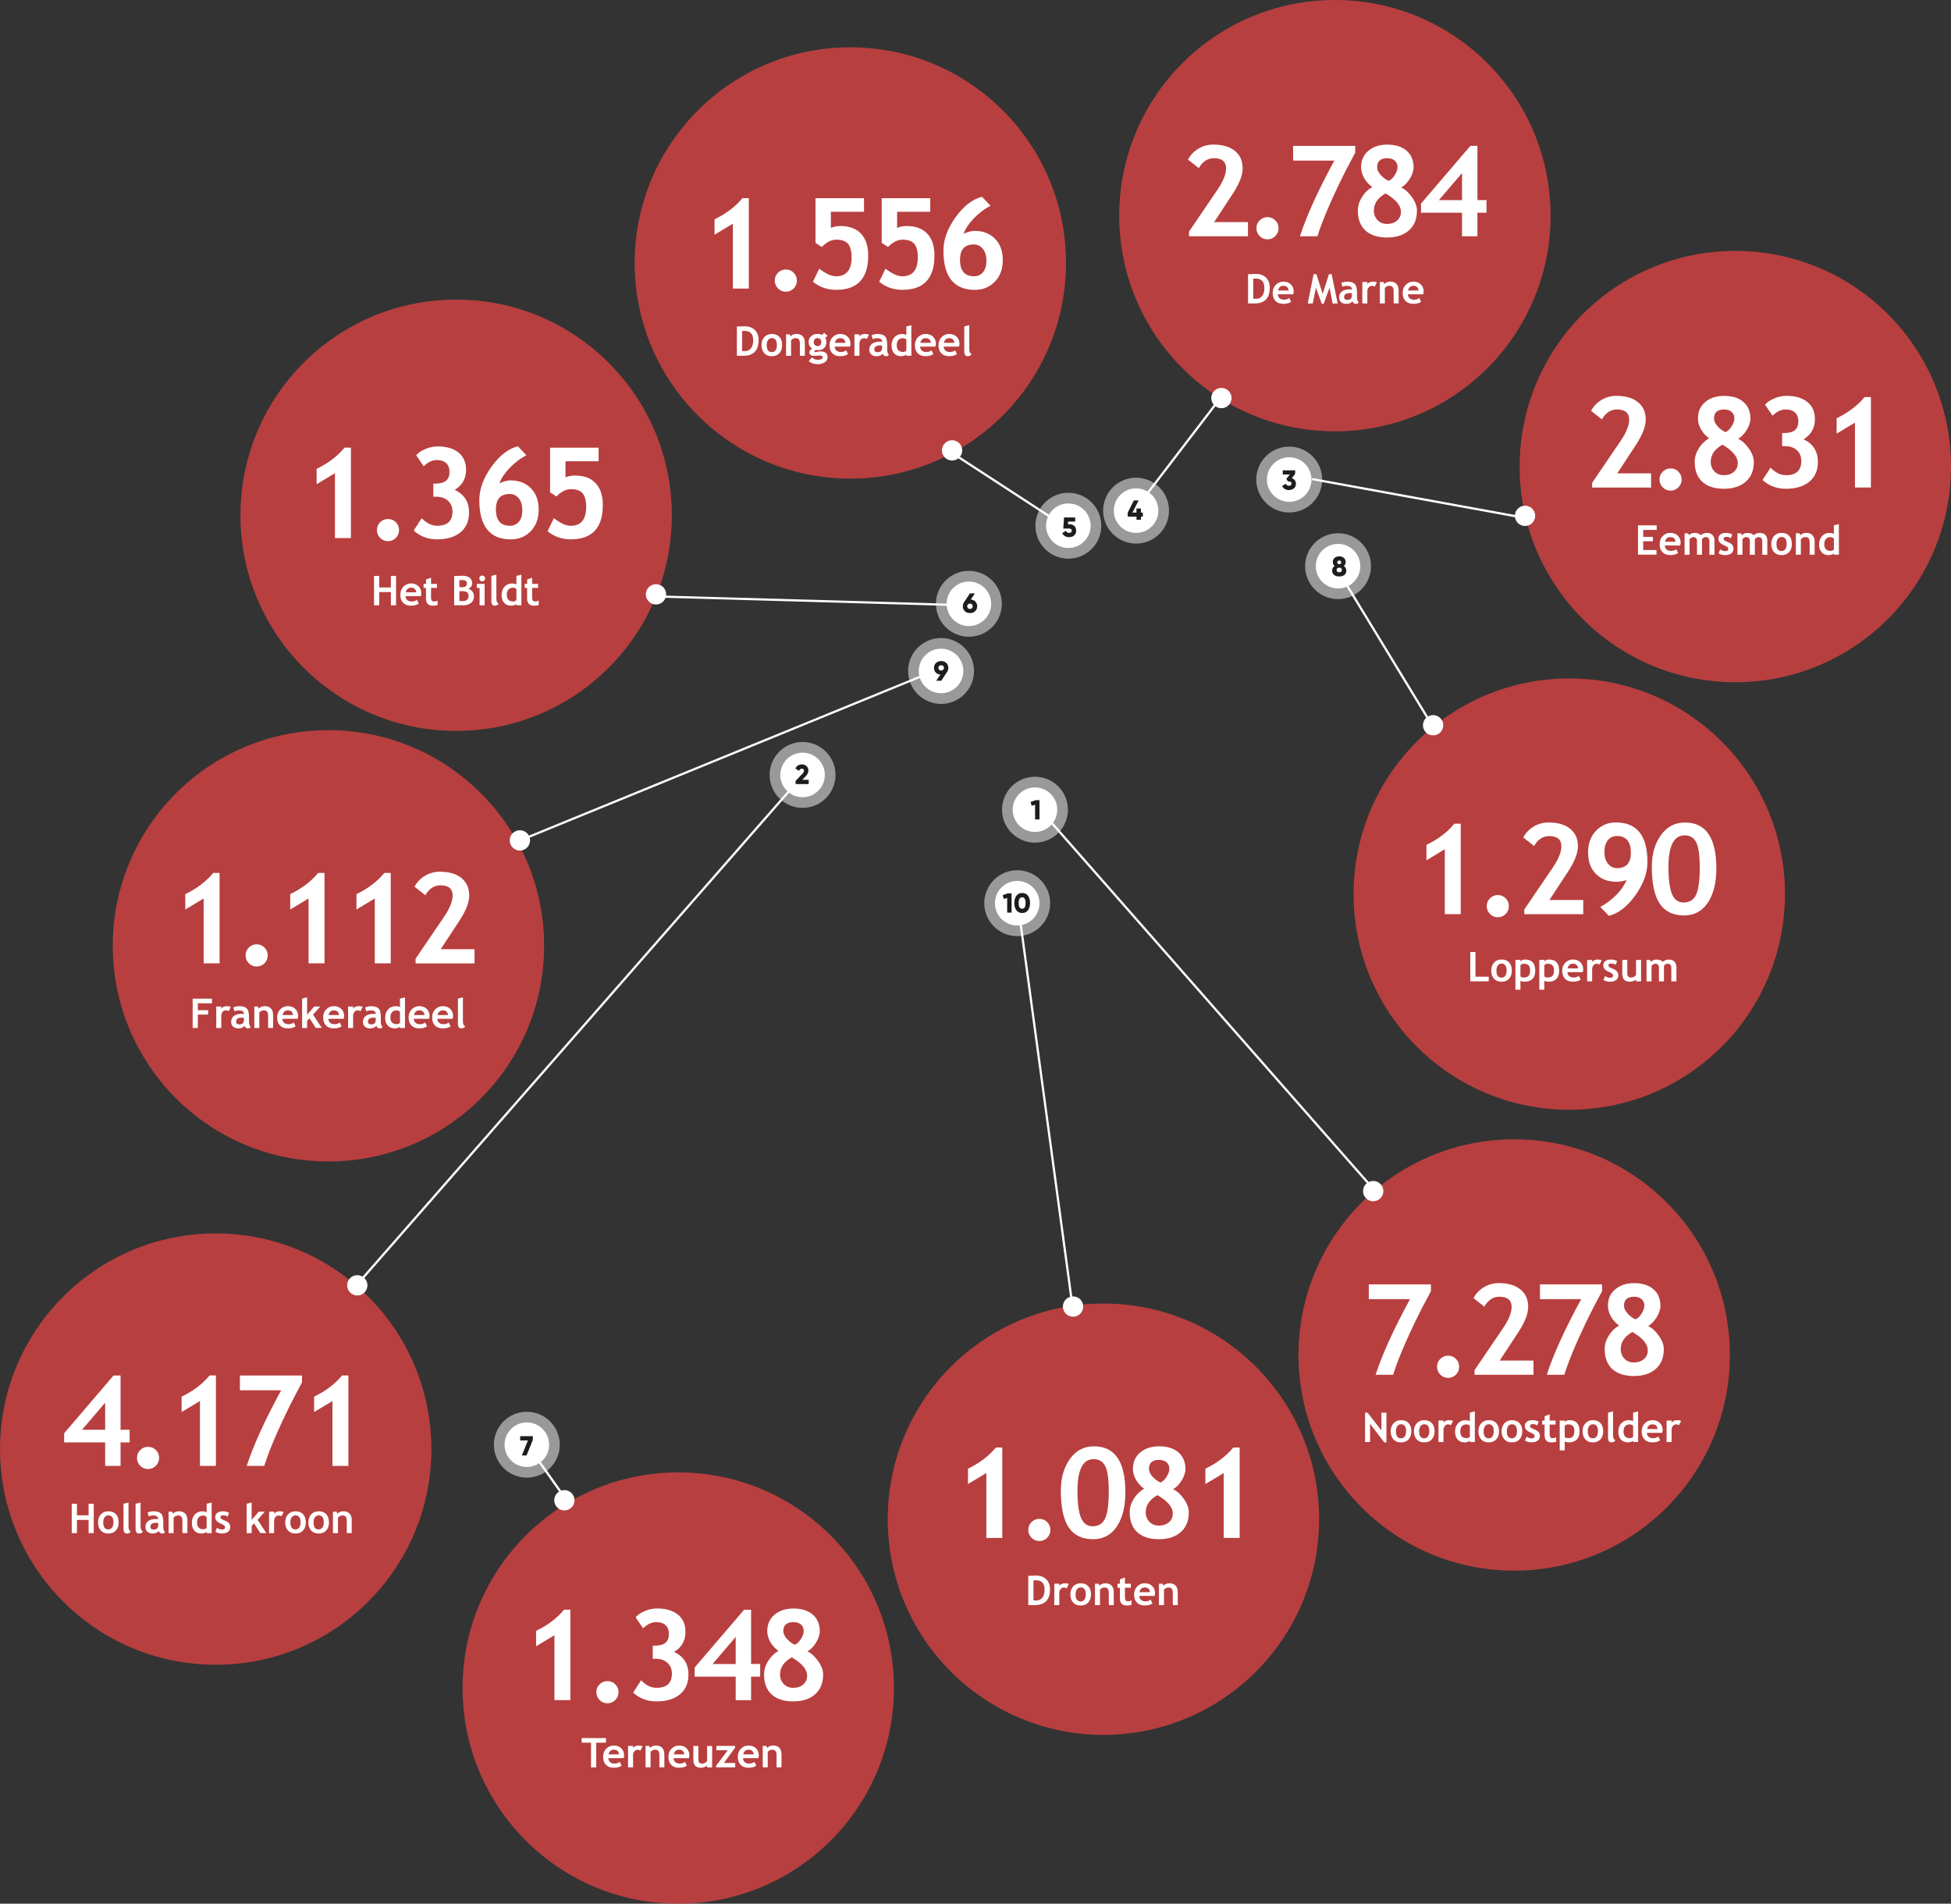 <?xml version="1.0" encoding="UTF-8"?><svg id="Laag_2" xmlns="http://www.w3.org/2000/svg" viewBox="0 0 495.72 483.75"><rect x="0" y="0" width="495.72" height="483.75" fill="#333333" stroke="none"/><defs><style>.cls-1,.cls-2{fill:#fff;}.cls-3{fill:#1d1d1b;}.cls-2{opacity:.5;}.cls-4{fill:#d94243;opacity:.8;}</style></defs><g id="kaart"><circle class="cls-4" cx="339.18" cy="54.8" r="54.8"/><circle class="cls-4" cx="398.73" cy="227.2" r="54.8"/><circle class="cls-4" cx="384.73" cy="344.31" r="54.8"/><circle class="cls-4" cx="280.36" cy="386.04" r="54.8"/><circle class="cls-4" cx="172.33" cy="428.95" r="54.8"/><circle class="cls-4" cx="54.81" cy="368.23" r="54.8"/><circle class="cls-4" cx="83.45" cy="240.34" r="54.8"/><circle class="cls-4" cx="115.9" cy="130.93" r="54.8"/><circle class="cls-4" cx="216.06" cy="66.82" r="54.8"/><circle class="cls-4" cx="440.92" cy="118.56" r="54.8"/><g><path class="cls-1" d="M188.88,90.41h-1.65v-7.44c1.05-.04,1.72-.06,1.99-.06,1.08,0,1.95,.32,2.58,.95,.64,.64,.95,1.48,.95,2.53,0,2.68-1.29,4.02-3.87,4.02Zm-.33-6.29v5.08c.21,.02,.44,.03,.69,.03,.67,0,1.19-.24,1.57-.73,.38-.48,.57-1.16,.57-2.03,0-1.59-.74-2.39-2.22-2.39-.14,0-.34,.01-.61,.04Z"/><path class="cls-1" d="M193.49,87.68c0-.83,.24-1.51,.72-2.03s1.11-.78,1.9-.78c.83,0,1.47,.25,1.93,.75,.46,.5,.69,1.19,.69,2.06s-.23,1.56-.7,2.07c-.47,.51-1.1,.77-1.92,.77s-1.47-.26-1.93-.78-.69-1.2-.69-2.06Zm1.32,0c0,1.2,.43,1.8,1.3,1.8,.4,0,.71-.16,.94-.47s.35-.76,.35-1.33c0-1.18-.43-1.77-1.29-1.77-.4,0-.71,.16-.95,.47-.23,.31-.35,.75-.35,1.31Z"/><path class="cls-1" d="M203.24,90.41v-3.15c0-.46-.09-.8-.27-1.02-.18-.21-.47-.32-.87-.32-.19,0-.39,.05-.6,.16-.21,.11-.38,.24-.5,.39v3.94h-1.27v-5.45h.92l.23,.51c.35-.41,.86-.61,1.53-.61s1.16,.19,1.53,.58c.38,.39,.56,.93,.56,1.62v3.34h-1.27Z"/><path class="cls-1" d="M205.48,91.81l.8-.99c.44,.41,.94,.61,1.49,.61,.37,0,.67-.05,.9-.16,.24-.11,.36-.26,.36-.45,0-.32-.26-.48-.79-.48-.14,0-.35,.02-.64,.05s-.49,.05-.64,.05c-.88,0-1.31-.31-1.31-.94,0-.18,.07-.36,.22-.53,.15-.17,.31-.3,.51-.38-.62-.4-.93-.97-.93-1.71,0-.58,.21-1.07,.64-1.45,.43-.38,.95-.57,1.58-.57,.49,0,.9,.09,1.23,.27l.5-.58,.88,.8-.61,.44c.21,.32,.32,.7,.32,1.13,0,.62-.19,1.12-.57,1.49-.38,.37-.85,.56-1.43,.56-.09,0-.21,0-.37-.03l-.21-.03s-.11,.04-.27,.11c-.16,.07-.24,.15-.24,.23,0,.14,.12,.2,.35,.2,.1,0,.28-.03,.53-.08,.25-.05,.46-.08,.64-.08,1.24,0,1.86,.5,1.86,1.49,0,.55-.25,.98-.74,1.29-.49,.31-1.09,.47-1.79,.47-.83,0-1.59-.25-2.26-.74Zm1.27-4.93c0,.32,.09,.58,.27,.78,.18,.2,.42,.29,.72,.29s.53-.09,.7-.28c.16-.19,.24-.45,.24-.78,0-.27-.09-.51-.26-.7-.17-.19-.4-.28-.68-.28s-.53,.09-.71,.27c-.18,.18-.27,.42-.27,.71Z"/><path class="cls-1" d="M215.98,88.08h-3.89c.02,.43,.17,.77,.45,1.01s.64,.36,1.11,.36c.58,0,1.02-.15,1.32-.45l.49,.97c-.45,.36-1.12,.54-2,.54-.83,0-1.49-.24-1.97-.73-.48-.49-.72-1.17-.72-2.04s.27-1.55,.8-2.08c.53-.53,1.17-.8,1.91-.8,.79,0,1.42,.24,1.9,.71,.48,.47,.72,1.07,.72,1.8,0,.16-.04,.39-.11,.71Zm-3.84-.96h2.67c-.09-.8-.53-1.19-1.32-1.19-.72,0-1.18,.4-1.35,1.19Z"/><path class="cls-1" d="M220.25,86.15c-.23-.15-.48-.22-.75-.22-.29,0-.56,.13-.79,.4-.23,.27-.34,.6-.34,.98v3.1h-1.27v-5.45h1.27v.5c.36-.4,.83-.6,1.42-.6,.43,0,.77,.07,1,.2l-.54,1.09Z"/><path class="cls-1" d="M224.26,89.87c-.12,.19-.32,.34-.6,.47-.29,.12-.58,.18-.9,.18-.59,0-1.05-.15-1.38-.44-.34-.29-.5-.71-.5-1.25,0-.63,.24-1.12,.71-1.48s1.14-.53,2.02-.53c.15,0,.33,.03,.53,.08,0-.64-.41-.96-1.21-.96-.48,0-.88,.08-1.2,.24l-.28-.99c.44-.21,.96-.32,1.56-.32,.83,0,1.44,.19,1.83,.57,.39,.38,.58,1.09,.58,2.15v1.16c0,.73,.15,1.18,.44,1.37-.11,.18-.22,.3-.35,.34-.13,.04-.28,.06-.44,.06-.18,0-.35-.07-.49-.2-.15-.14-.24-.28-.29-.44Zm-.12-2.02c-.22-.04-.38-.07-.49-.07-1,0-1.51,.33-1.51,.99,0,.49,.28,.73,.85,.73,.76,0,1.14-.38,1.14-1.14v-.51Z"/><path class="cls-1" d="M230.28,90.41v-.33c-.11,.12-.28,.22-.53,.3s-.51,.13-.78,.13c-.76,0-1.36-.24-1.79-.72-.44-.48-.65-1.15-.65-2.01s.25-1.56,.75-2.1c.5-.54,1.13-.81,1.88-.81,.41,0,.79,.08,1.13,.25v-2.18l1.27-.31v7.78h-1.27Zm0-4.14c-.27-.22-.55-.33-.85-.33-.51,0-.9,.15-1.17,.47-.27,.31-.41,.75-.41,1.33,0,1.13,.55,1.7,1.64,1.7,.12,0,.27-.04,.45-.11s.29-.15,.35-.22v-2.84Z"/><path class="cls-1" d="M237.68,88.08h-3.89c.02,.43,.17,.77,.45,1.01s.64,.36,1.11,.36c.58,0,1.02-.15,1.32-.45l.49,.97c-.45,.36-1.12,.54-2,.54-.83,0-1.49-.24-1.97-.73-.48-.49-.72-1.17-.72-2.04s.27-1.55,.8-2.08c.53-.53,1.17-.8,1.91-.8,.79,0,1.42,.24,1.9,.71,.48,.47,.72,1.07,.72,1.8,0,.16-.04,.39-.11,.71Zm-3.84-.96h2.67c-.09-.8-.53-1.19-1.32-1.19-.72,0-1.18,.4-1.35,1.19Z"/><path class="cls-1" d="M243.67,88.08h-3.89c.02,.43,.17,.77,.45,1.01s.64,.36,1.11,.36c.58,0,1.02-.15,1.32-.45l.49,.97c-.45,.36-1.12,.54-2,.54-.83,0-1.49-.24-1.97-.73-.48-.49-.72-1.17-.72-2.04s.27-1.55,.8-2.08c.53-.53,1.17-.8,1.91-.8,.79,0,1.42,.24,1.9,.71,.48,.47,.72,1.07,.72,1.8,0,.16-.04,.39-.11,.71Zm-3.84-.96h2.67c-.09-.8-.53-1.19-1.32-1.19-.72,0-1.18,.4-1.35,1.19Z"/><path class="cls-1" d="M245.01,82.94l1.27-.31v6.12c0,.67,.2,1.07,.6,1.2-.2,.37-.53,.56-1.01,.56-.58,0-.86-.4-.86-1.2v-6.38Z"/></g><g><path class="cls-1" d="M186.21,73.34v-16.5l-4.66,2.8v-3.91c2.99-1.45,5.35-3.24,7.09-5.38h1.62v22.98h-4.06Z"/><path class="cls-1" d="M196.86,71.29c0-.78,.27-1.45,.82-1.99s1.21-.82,1.99-.82,1.45,.27,1.99,.82,.82,1.21,.82,1.99-.27,1.45-.82,2-1.21,.83-1.99,.83-1.45-.28-1.99-.83-.82-1.22-.82-2Z"/><path class="cls-1" d="M206.55,71.61l1.61-3.34c1.66,1.29,3.08,1.94,4.27,1.94,2.62,0,3.94-1.61,3.94-4.84,0-1.55-.3-2.68-.89-3.4-.59-.71-1.59-1.07-2.98-1.07-1.26,0-2.49,.62-3.69,1.86l-1.61-1.05v-11.34h12.33v3.45h-8.42v4.09c.69-.31,1.51-.47,2.47-.47,2.25,0,3.98,.65,5.2,1.95,1.21,1.3,1.82,3.15,1.82,5.53,0,5.82-2.71,8.73-8.14,8.73-2.25,0-4.21-.68-5.89-2.05Z"/><path class="cls-1" d="M223.38,71.61l1.61-3.34c1.66,1.29,3.08,1.94,4.27,1.94,2.62,0,3.94-1.61,3.94-4.84,0-1.55-.3-2.68-.89-3.4-.59-.71-1.59-1.07-2.98-1.07-1.26,0-2.49,.62-3.69,1.86l-1.61-1.05v-11.34h12.33v3.45h-8.42v4.09c.69-.31,1.51-.47,2.47-.47,2.25,0,3.98,.65,5.2,1.95,1.21,1.3,1.82,3.15,1.82,5.53,0,5.82-2.71,8.73-8.14,8.73-2.25,0-4.21-.68-5.89-2.05Z"/><path class="cls-1" d="M249.51,50l2.16,2.28c-1.55,.81-2.96,1.88-4.23,3.2-1.27,1.32-2.15,2.63-2.62,3.92,1.08-.49,2.02-.73,2.81-.73,2.16,0,3.89,.67,5.2,2.01,1.31,1.34,1.96,3.15,1.96,5.43s-.67,4.07-2.01,5.46c-1.34,1.39-3.03,2.09-5.07,2.09-5.33,0-8-3.33-8-9.98,0-2.79,1.03-5.62,3.09-8.48,2.06-2.86,4.3-4.59,6.73-5.2Zm-5.59,16.03c0,2.78,1.18,4.17,3.55,4.17,.97,0,1.74-.35,2.31-1.04,.57-.69,.86-1.66,.86-2.9s-.3-2.28-.9-3.02c-.6-.74-1.37-1.12-2.32-1.12-2.33,0-3.5,1.3-3.5,3.91Z"/></g><g><path class="cls-1" d="M318.76,77.11h-1.65v-7.44c1.05-.04,1.72-.06,1.99-.06,1.08,0,1.95,.32,2.58,.95,.64,.64,.95,1.48,.95,2.53,0,2.68-1.29,4.02-3.87,4.02Zm-.33-6.29v5.08c.21,.02,.44,.03,.69,.03,.67,0,1.19-.24,1.57-.73,.38-.48,.57-1.16,.57-2.03,0-1.59-.74-2.39-2.22-2.39-.14,0-.34,.01-.61,.04Z"/><path class="cls-1" d="M328.58,74.78h-3.89c.02,.43,.17,.77,.45,1.01s.64,.36,1.11,.36c.58,0,1.02-.15,1.32-.45l.49,.97c-.45,.36-1.12,.54-2,.54-.83,0-1.49-.24-1.97-.73-.48-.49-.72-1.17-.72-2.04s.27-1.55,.8-2.08c.53-.53,1.17-.8,1.91-.8,.79,0,1.42,.24,1.9,.71,.48,.47,.72,1.07,.72,1.8,0,.16-.04,.39-.11,.71Zm-3.84-.96h2.67c-.09-.8-.53-1.19-1.32-1.19-.72,0-1.18,.4-1.35,1.19Z"/><path class="cls-1" d="M339.87,77.12h-1.28l-.77-4.02-1.5,4.11h-.47l-1.5-4.11-.8,4.02h-1.28l1.5-7.45h.7l1.61,5.02,1.58-5.02h.7l1.52,7.45Z"/><path class="cls-1" d="M343.63,76.57c-.12,.19-.32,.34-.6,.47-.29,.12-.58,.18-.9,.18-.59,0-1.05-.15-1.38-.44-.34-.29-.5-.71-.5-1.25,0-.63,.24-1.12,.71-1.48s1.14-.53,2.02-.53c.15,0,.33,.03,.53,.08,0-.64-.41-.96-1.21-.96-.48,0-.88,.08-1.2,.24l-.28-.99c.44-.21,.96-.32,1.56-.32,.83,0,1.44,.19,1.83,.57,.39,.38,.58,1.09,.58,2.15v1.16c0,.73,.15,1.18,.44,1.37-.11,.18-.22,.3-.35,.34-.13,.04-.28,.06-.44,.06-.18,0-.35-.07-.49-.2-.15-.14-.24-.28-.29-.44Zm-.12-2.02c-.22-.04-.38-.07-.49-.07-1,0-1.51,.33-1.51,.99,0,.49,.28,.73,.85,.73,.76,0,1.14-.38,1.14-1.14v-.51Z"/><path class="cls-1" d="M349.3,72.85c-.23-.15-.48-.22-.75-.22-.29,0-.56,.13-.79,.4-.23,.27-.34,.6-.34,.98v3.1h-1.27v-5.45h1.27v.5c.36-.4,.83-.6,1.42-.6,.43,0,.77,.07,1,.2l-.54,1.09Z"/><path class="cls-1" d="M354.11,77.11v-3.15c0-.46-.09-.8-.27-1.02-.18-.21-.47-.32-.87-.32-.19,0-.39,.05-.6,.16-.21,.11-.38,.24-.5,.39v3.94h-1.27v-5.45h.92l.23,.51c.35-.41,.86-.61,1.53-.61s1.16,.19,1.53,.58c.38,.39,.56,.93,.56,1.62v3.34h-1.27Z"/><path class="cls-1" d="M361.61,74.78h-3.89c.02,.43,.17,.77,.45,1.01s.64,.36,1.11,.36c.58,0,1.02-.15,1.32-.45l.49,.97c-.45,.36-1.12,.54-2,.54-.83,0-1.49-.24-1.97-.73-.48-.49-.72-1.17-.72-2.04s.27-1.55,.8-2.08c.53-.53,1.17-.8,1.91-.8,.79,0,1.42,.24,1.9,.71,.48,.47,.72,1.07,.72,1.8,0,.16-.04,.39-.11,.71Zm-3.84-.96h2.67c-.09-.8-.53-1.19-1.32-1.19-.72,0-1.18,.4-1.35,1.19Z"/></g><g><path class="cls-1" d="M302.11,60.04v-1.19l7.25-10.67c1.45-2.14,2.17-3.93,2.17-5.39,0-1.73-1.04-2.59-3.11-2.59-1.58,0-2.86,.84-3.83,2.52l-2.73-2.16c.54-1.09,1.39-2,2.55-2.73,1.16-.72,2.45-1.09,3.85-1.09,2.34,0,4.18,.53,5.5,1.6,1.32,1.07,1.98,2.55,1.98,4.45,0,1.74-.85,3.91-2.55,6.5l-4.69,7.14h8.59v3.61h-15Z"/><path class="cls-1" d="M319.24,57.99c0-.78,.27-1.45,.82-1.99s1.21-.82,1.99-.82,1.45,.27,1.99,.82,.82,1.21,.82,1.99-.27,1.45-.82,2-1.21,.83-1.99,.83-1.45-.28-1.99-.83-.82-1.22-.82-2Z"/><path class="cls-1" d="M334.74,60.04h-4.45c1.7-5.23,4.61-11.64,8.75-19.23h-10.48v-3.75h15.78v1.73l-2.06,3.89c-.68,1.31-1.39,2.75-2.14,4.3-.75,1.56-1.48,3.14-2.19,4.75-.71,1.61-1.33,3.11-1.88,4.52-.54,1.4-.98,2.66-1.33,3.79Z"/><path class="cls-1" d="M348.68,47.51c-.83-.56-1.52-1.31-2.05-2.23-.53-.93-.8-1.85-.8-2.78,0-1.76,.62-3.16,1.87-4.2,1.24-1.04,2.84-1.55,4.79-1.55,2.09,0,3.73,.52,4.91,1.55,1.18,1.04,1.77,2.44,1.77,4.21,0,.93-.33,1.91-.98,2.95-.66,1.04-1.38,1.76-2.16,2.18,.99,.46,1.9,1.29,2.74,2.48,.84,1.2,1.26,2.32,1.26,3.38,0,2.17-.68,3.85-2.05,5.05-1.37,1.2-3.22,1.8-5.56,1.8s-4.19-.59-5.48-1.77c-1.29-1.18-1.93-2.88-1.93-5.09,0-1.15,.34-2.27,1.02-3.38,.68-1.1,1.56-1.97,2.65-2.61Zm3.38,1.64c-1.99,1.12-2.98,2.57-2.98,4.34,0,.98,.31,1.79,.93,2.44,.62,.65,1.42,.97,2.41,.97,1.04,0,1.89-.28,2.55-.85,.66-.57,.99-1.31,.99-2.24,0-1.58-1.3-3.14-3.91-4.66Zm.81-3.2c.58-.27,1.1-.77,1.55-1.51,.45-.73,.67-1.4,.67-1.99,0-.69-.24-1.23-.71-1.64-.47-.41-1.1-.61-1.88-.61-1.73,0-2.59,.76-2.59,2.27,0,.67,.32,1.35,.95,2.04,.63,.69,1.31,1.17,2.02,1.45Z"/><path class="cls-1" d="M375.39,54.06v5.98h-3.91v-5.98h-10.42v-2.33l12.55-14.67h1.78v13.78h2.31v3.22h-2.31Zm-3.91-10.09l-5.88,6.88h5.88v-6.88Z"/></g><g><path class="cls-1" d="M417.51,134.68v1.74h2.46v1.12h-2.46v2.23h3.38v1.17h-4.7v-7.45h4.75v1.17h-3.43Z"/><path class="cls-1" d="M426.9,138.62h-3.89c.02,.43,.17,.77,.45,1.01s.64,.36,1.11,.36c.58,0,1.02-.15,1.32-.45l.49,.97c-.45,.36-1.12,.54-2,.54-.83,0-1.49-.24-1.97-.73-.48-.49-.72-1.17-.72-2.04s.27-1.55,.8-2.08c.53-.53,1.17-.8,1.91-.8,.79,0,1.42,.24,1.9,.71,.48,.47,.72,1.07,.72,1.8,0,.16-.04,.39-.11,.71Zm-3.84-.96h2.67c-.09-.8-.53-1.19-1.32-1.19-.72,0-1.18,.4-1.35,1.19Z"/><path class="cls-1" d="M434.33,140.96v-3.41c0-.72-.32-1.07-.96-1.07-.19,0-.37,.06-.55,.17-.18,.11-.3,.24-.37,.39v3.93h-1.27v-3.61c0-.27-.08-.48-.25-.64s-.4-.24-.7-.24c-.16,0-.33,.06-.52,.18s-.33,.25-.41,.39v3.92h-1.27v-5.45h.88l.26,.48c.35-.39,.81-.58,1.37-.58,.72,0,1.27,.2,1.63,.59,.16-.18,.38-.32,.67-.43,.28-.11,.57-.16,.85-.16,.61,0,1.08,.17,1.42,.52,.34,.35,.51,.82,.51,1.43v3.6h-1.27Z"/><path class="cls-1" d="M436.64,140.61l.45-1.01c.38,.3,.81,.45,1.29,.45s.74-.18,.74-.53c0-.21-.07-.38-.22-.51-.15-.13-.44-.29-.87-.47-.94-.39-1.41-.94-1.41-1.64,0-.47,.18-.84,.54-1.1s.82-.39,1.38-.39,1.1,.13,1.6,.38l-.37,.99c-.28-.24-.67-.36-1.16-.36-.44,0-.67,.18-.67,.53,0,.14,.07,.26,.22,.38s.46,.26,.94,.45c.48,.19,.82,.42,1.03,.68,.21,.27,.32,.59,.32,.97,0,.5-.19,.9-.56,1.19-.38,.29-.88,.43-1.53,.43-.36,0-.65-.03-.87-.09s-.5-.18-.84-.36Z"/><path class="cls-1" d="M447.76,140.96v-3.41c0-.72-.32-1.07-.96-1.07-.19,0-.37,.06-.55,.17-.18,.11-.3,.24-.37,.39v3.93h-1.27v-3.61c0-.27-.08-.48-.25-.64s-.4-.24-.7-.24c-.16,0-.33,.06-.52,.18s-.33,.25-.41,.39v3.92h-1.27v-5.45h.88l.26,.48c.35-.39,.81-.58,1.37-.58,.72,0,1.27,.2,1.63,.59,.16-.18,.38-.32,.67-.43,.28-.11,.57-.16,.85-.16,.61,0,1.08,.17,1.42,.52,.34,.35,.51,.82,.51,1.43v3.6h-1.27Z"/><path class="cls-1" d="M450.05,138.22c0-.83,.24-1.51,.72-2.03s1.11-.78,1.9-.78c.83,0,1.47,.25,1.93,.75,.46,.5,.69,1.19,.69,2.06s-.23,1.56-.7,2.07c-.47,.51-1.1,.77-1.92,.77s-1.47-.26-1.93-.78-.69-1.2-.69-2.06Zm1.32,0c0,1.2,.43,1.8,1.3,1.8,.4,0,.71-.16,.94-.47s.35-.76,.35-1.33c0-1.18-.43-1.77-1.29-1.77-.4,0-.71,.16-.95,.47-.23,.31-.35,.75-.35,1.31Z"/><path class="cls-1" d="M459.81,140.96v-3.15c0-.46-.09-.8-.27-1.02-.18-.21-.47-.32-.87-.32-.19,0-.39,.05-.6,.16-.21,.11-.38,.24-.5,.39v3.94h-1.27v-5.45h.92l.23,.51c.35-.41,.86-.61,1.53-.61s1.16,.19,1.53,.58c.38,.39,.56,.93,.56,1.62v3.34h-1.27Z"/><path class="cls-1" d="M465.95,140.96v-.33c-.11,.12-.28,.22-.53,.3s-.51,.13-.78,.13c-.76,0-1.36-.24-1.79-.72-.44-.48-.65-1.15-.65-2.01s.25-1.56,.75-2.1c.5-.54,1.13-.81,1.88-.81,.41,0,.79,.08,1.13,.25v-2.18l1.27-.31v7.78h-1.27Zm0-4.14c-.27-.22-.55-.33-.85-.33-.51,0-.9,.15-1.17,.47-.27,.31-.41,.75-.41,1.33,0,1.13,.55,1.7,1.64,1.7,.12,0,.27-.04,.45-.11s.29-.15,.35-.22v-2.84Z"/></g><g><path class="cls-1" d="M404.53,123.89v-1.19l7.25-10.67c1.45-2.14,2.17-3.93,2.17-5.39,0-1.73-1.04-2.59-3.11-2.59-1.58,0-2.86,.84-3.83,2.52l-2.73-2.16c.54-1.09,1.39-2,2.55-2.73,1.16-.72,2.45-1.09,3.85-1.09,2.34,0,4.18,.53,5.5,1.6,1.32,1.07,1.98,2.55,1.98,4.45,0,1.74-.85,3.91-2.55,6.5l-4.69,7.14h8.59v3.61h-15Z"/><path class="cls-1" d="M421.66,121.84c0-.78,.27-1.45,.82-1.99s1.21-.82,1.99-.82,1.45,.27,1.99,.82,.82,1.21,.82,1.99-.27,1.45-.82,2-1.21,.83-1.99,.83-1.45-.28-1.99-.83-.82-1.22-.82-2Z"/><path class="cls-1" d="M434.27,111.36c-.83-.56-1.52-1.31-2.05-2.23-.53-.93-.8-1.85-.8-2.78,0-1.76,.62-3.16,1.87-4.2,1.24-1.04,2.84-1.55,4.79-1.55,2.09,0,3.73,.52,4.91,1.55,1.18,1.04,1.77,2.44,1.77,4.21,0,.93-.33,1.91-.98,2.95-.66,1.04-1.38,1.76-2.16,2.18,.99,.46,1.9,1.29,2.74,2.48,.84,1.2,1.26,2.32,1.26,3.38,0,2.17-.68,3.85-2.05,5.05-1.37,1.2-3.22,1.8-5.56,1.8s-4.19-.59-5.48-1.77c-1.29-1.18-1.93-2.88-1.93-5.09,0-1.15,.34-2.27,1.02-3.38,.68-1.1,1.56-1.97,2.65-2.61Zm3.38,1.64c-1.99,1.12-2.98,2.57-2.98,4.34,0,.98,.31,1.79,.93,2.44,.62,.65,1.42,.97,2.41,.97,1.04,0,1.89-.28,2.55-.85,.66-.57,.99-1.31,.99-2.24,0-1.58-1.3-3.14-3.91-4.66Zm.81-3.2c.58-.27,1.1-.77,1.55-1.51,.45-.73,.67-1.4,.67-1.99,0-.69-.24-1.23-.71-1.64-.47-.41-1.1-.61-1.88-.61-1.73,0-2.59,.76-2.59,2.27,0,.67,.32,1.35,.95,2.04,.63,.69,1.31,1.17,2.02,1.45Z"/><path class="cls-1" d="M447.84,121.97l2.03-3.14c1.21,1.28,2.52,1.92,3.94,1.92,2.58,0,3.88-1.21,3.88-3.64,0-1.1-.38-2-1.12-2.7-.75-.69-1.76-1.04-3.03-1.04h-.72v-3.34h.61c2.33,0,3.5-.97,3.5-2.92s-1.09-3.06-3.27-3.06c-1.12,0-2.22,.53-3.28,1.59l-1.91-2.8c.49-.6,1.25-1.13,2.3-1.58,1.04-.45,2.08-.67,3.12-.67,2.28,0,4.06,.52,5.34,1.56,1.28,1.04,1.91,2.5,1.91,4.38,0,2.23-.96,3.93-2.88,5.09,2.43,1.17,3.64,3.07,3.64,5.72,0,2.18-.72,3.86-2.16,5.06-1.44,1.2-3.44,1.8-5.98,1.8-2.31,0-4.29-.74-5.92-2.23Z"/><path class="cls-1" d="M471.32,123.89v-16.5l-4.66,2.8v-3.91c2.99-1.45,5.35-3.24,7.09-5.38h1.62v22.98h-4.06Z"/></g><g><path class="cls-1" d="M373.58,249.37v-7.45h1.32v6.27h3.37v1.17h-4.69Z"/><path class="cls-1" d="M378.9,246.63c0-.83,.24-1.51,.72-2.03s1.11-.78,1.9-.78c.83,0,1.47,.25,1.93,.75,.46,.5,.69,1.19,.69,2.06s-.23,1.56-.7,2.07c-.47,.51-1.1,.77-1.92,.77s-1.47-.26-1.93-.78-.69-1.2-.69-2.06Zm1.32,0c0,1.2,.43,1.8,1.3,1.8,.4,0,.71-.16,.94-.47s.35-.76,.35-1.33c0-1.18-.43-1.77-1.29-1.77-.4,0-.71,.16-.95,.47-.23,.31-.35,.75-.35,1.31Z"/><path class="cls-1" d="M386.32,249.23v2.27h-1.27v-7.58h1.27v.37c.32-.31,.71-.47,1.17-.47,1.74,0,2.6,.96,2.6,2.87,0,.89-.24,1.58-.72,2.06-.48,.48-1.13,.72-1.97,.72-.4,0-.76-.08-1.09-.24Zm0-3.98v2.86c.23,.19,.5,.28,.81,.28,.59,0,1.01-.14,1.26-.42,.26-.28,.38-.72,.38-1.32,0-.64-.13-1.1-.38-1.36s-.67-.39-1.26-.39c-.31,0-.58,.12-.81,.36Z"/><path class="cls-1" d="M392.39,249.23v2.27h-1.27v-7.58h1.27v.37c.32-.31,.71-.47,1.17-.47,1.74,0,2.6,.96,2.6,2.87,0,.89-.24,1.58-.72,2.06-.48,.48-1.13,.72-1.97,.72-.4,0-.76-.08-1.09-.24Zm0-3.98v2.86c.23,.19,.5,.28,.81,.28,.59,0,1.01-.14,1.26-.42,.26-.28,.38-.72,.38-1.32,0-.64-.13-1.1-.38-1.36s-.67-.39-1.26-.39c-.31,0-.58,.12-.81,.36Z"/><path class="cls-1" d="M402.15,247.03h-3.89c.02,.43,.17,.77,.45,1.01s.64,.36,1.11,.36c.58,0,1.02-.15,1.32-.45l.49,.97c-.45,.36-1.12,.54-2,.54-.83,0-1.49-.24-1.97-.73-.48-.49-.72-1.17-.72-2.04s.27-1.55,.8-2.08c.53-.53,1.17-.8,1.91-.8,.79,0,1.42,.24,1.9,.71,.48,.47,.72,1.07,.72,1.8,0,.16-.04,.39-.11,.71Zm-3.84-.96h2.67c-.09-.8-.53-1.19-1.32-1.19-.72,0-1.18,.4-1.35,1.19Z"/><path class="cls-1" d="M406.42,245.11c-.23-.15-.48-.22-.75-.22-.29,0-.56,.13-.79,.4-.23,.27-.34,.6-.34,.98v3.1h-1.27v-5.45h1.27v.5c.36-.4,.83-.6,1.42-.6,.43,0,.77,.07,1,.2l-.54,1.09Z"/><path class="cls-1" d="M407.38,249.02l.45-1.01c.38,.3,.81,.45,1.29,.45s.74-.18,.74-.53c0-.21-.07-.38-.22-.51-.15-.13-.44-.29-.87-.47-.94-.39-1.41-.94-1.41-1.64,0-.47,.18-.84,.54-1.1s.82-.39,1.38-.39,1.1,.13,1.6,.38l-.37,.99c-.28-.24-.67-.36-1.16-.36-.44,0-.67,.18-.67,.53,0,.14,.07,.26,.22,.38s.46,.26,.94,.45c.48,.19,.82,.42,1.03,.68,.21,.27,.32,.59,.32,.97,0,.5-.19,.9-.56,1.19-.38,.29-.88,.43-1.53,.43-.36,0-.65-.03-.87-.09s-.5-.18-.84-.36Z"/><path class="cls-1" d="M415.71,249.37v-.46c-.18,.15-.43,.28-.74,.39-.32,.11-.61,.16-.87,.16-1.26,0-1.9-.67-1.9-2.01v-3.53h1.27v3.44c0,.7,.31,1.05,.94,1.05,.29,0,.56-.07,.8-.22,.25-.15,.41-.32,.49-.52v-3.74h1.27v5.45h-1.27Z"/><path class="cls-1" d="M424.66,249.37v-3.41c0-.72-.32-1.07-.96-1.07-.19,0-.37,.06-.55,.17-.18,.11-.3,.24-.37,.39v3.93h-1.27v-3.61c0-.27-.08-.48-.25-.64s-.4-.24-.7-.24c-.16,0-.33,.06-.52,.18s-.33,.25-.41,.39v3.92h-1.27v-5.45h.88l.26,.48c.35-.39,.81-.58,1.37-.58,.72,0,1.27,.2,1.63,.59,.16-.18,.38-.32,.67-.43,.28-.11,.57-.16,.85-.16,.61,0,1.08,.17,1.42,.52,.34,.35,.51,.82,.51,1.43v3.6h-1.27Z"/></g><g><path class="cls-1" d="M367.1,232.3v-16.5l-4.66,2.8v-3.91c2.99-1.45,5.35-3.24,7.09-5.38h1.62v22.98h-4.06Z"/><path class="cls-1" d="M377.76,230.25c0-.78,.27-1.45,.82-1.99s1.21-.82,1.99-.82,1.45,.27,1.99,.82,.82,1.21,.82,1.99-.27,1.45-.82,2-1.21,.83-1.99,.83-1.45-.28-1.99-.83-.82-1.22-.82-2Z"/><path class="cls-1" d="M387.3,232.3v-1.19l7.25-10.67c1.45-2.14,2.17-3.93,2.17-5.39,0-1.73-1.04-2.59-3.11-2.59-1.58,0-2.86,.84-3.83,2.52l-2.73-2.16c.54-1.09,1.39-2,2.55-2.73,1.16-.72,2.45-1.09,3.85-1.09,2.34,0,4.18,.53,5.5,1.6,1.32,1.07,1.98,2.55,1.98,4.45,0,1.74-.85,3.91-2.55,6.5l-4.69,7.14h8.59v3.61h-15Z"/><path class="cls-1" d="M408.78,232.73l-2.16-2.28c3.17-1.75,5.41-4.04,6.72-6.86-.7,.31-1.59,.47-2.67,.47-2.15,0-3.88-.67-5.19-2-1.31-1.33-1.97-3.15-1.97-5.44s.67-4.11,2.02-5.52,3.03-2.11,5.06-2.11c5.33,0,8,3.35,8,10.06,0,2.79-1.03,5.62-3.09,8.48-2.06,2.86-4.3,4.59-6.73,5.2Zm-1.12-16.27c0,1.28,.3,2.29,.91,3.03,.6,.74,1.38,1.11,2.31,1.11,2.33,0,3.5-1.3,3.5-3.91,0-2.83-1.18-4.25-3.55-4.25-.97,0-1.74,.36-2.31,1.07-.57,.71-.86,1.7-.86,2.95Z"/><path class="cls-1" d="M419.71,220.16c0-3.12,.76-5.77,2.29-7.92,1.53-2.16,3.56-3.23,6.12-3.23,5.32,0,7.98,3.89,7.98,11.66,0,3.64-.72,6.54-2.16,8.7-1.44,2.17-3.45,3.25-6.05,3.25-2.79,0-4.85-1-6.19-3-1.33-2-2-5.15-2-9.45Zm4.22,.28c0,3.05,.3,5.3,.89,6.73s1.58,2.16,2.95,2.16c1.49,0,2.55-.65,3.17-1.95s.94-3.61,.94-6.93c0-3.09-.3-5.23-.9-6.41-.6-1.18-1.58-1.77-2.95-1.77-2.74,0-4.11,2.72-4.11,8.16Z"/></g><g><path class="cls-1" d="M351.73,366.52l-3.62-4.71v4.62h-1.27v-7.45h.64l3.52,4.5v-4.5h1.27v7.55h-.54Z"/><path class="cls-1" d="M353.36,363.69c0-.83,.24-1.51,.72-2.03,.48-.52,1.11-.78,1.9-.78,.83,0,1.47,.25,1.93,.75,.46,.5,.69,1.19,.69,2.06s-.23,1.56-.7,2.07c-.47,.51-1.1,.77-1.92,.77s-1.47-.26-1.93-.78c-.46-.52-.69-1.2-.69-2.06Zm1.32,0c0,1.2,.43,1.8,1.3,1.8,.4,0,.71-.16,.94-.47,.23-.31,.35-.76,.35-1.33,0-1.18-.43-1.77-1.29-1.77-.4,0-.71,.16-.95,.47-.23,.31-.35,.75-.35,1.31Z"/><path class="cls-1" d="M359.26,363.69c0-.83,.24-1.51,.72-2.03,.48-.52,1.11-.78,1.9-.78,.83,0,1.47,.25,1.93,.75,.46,.5,.69,1.19,.69,2.06s-.23,1.56-.7,2.07c-.47,.51-1.1,.77-1.92,.77s-1.47-.26-1.93-.78c-.46-.52-.69-1.2-.69-2.06Zm1.32,0c0,1.2,.43,1.8,1.3,1.8,.4,0,.71-.16,.94-.47,.23-.31,.35-.76,.35-1.33,0-1.18-.43-1.77-1.29-1.77-.4,0-.71,.16-.95,.47-.23,.31-.35,.75-.35,1.31Z"/><path class="cls-1" d="M368.65,362.16c-.23-.15-.48-.22-.75-.22-.29,0-.56,.13-.79,.4-.23,.27-.34,.59-.34,.98v3.1h-1.27v-5.45h1.27v.5c.36-.4,.83-.6,1.42-.6,.43,0,.77,.07,1,.2l-.54,1.09Z"/><path class="cls-1" d="M373.46,366.42v-.33c-.11,.12-.28,.22-.53,.3-.25,.09-.51,.13-.78,.13-.76,0-1.36-.24-1.79-.72s-.65-1.15-.65-2.01,.25-1.56,.75-2.1,1.13-.81,1.88-.81c.41,0,.79,.08,1.13,.25v-2.18l1.27-.31v7.78h-1.27Zm0-4.14c-.27-.22-.55-.33-.85-.33-.51,0-.9,.16-1.17,.47-.27,.31-.41,.75-.41,1.33,0,1.13,.55,1.7,1.64,1.7,.12,0,.27-.04,.45-.11,.18-.07,.29-.15,.35-.22v-2.84Z"/><path class="cls-1" d="M375.64,363.69c0-.83,.24-1.51,.72-2.03,.48-.52,1.11-.78,1.9-.78,.83,0,1.47,.25,1.93,.75,.46,.5,.69,1.19,.69,2.06s-.23,1.56-.7,2.07c-.47,.51-1.1,.77-1.92,.77s-1.47-.26-1.93-.78c-.46-.52-.69-1.2-.69-2.06Zm1.32,0c0,1.2,.43,1.8,1.3,1.8,.4,0,.71-.16,.94-.47,.23-.31,.35-.76,.35-1.33,0-1.18-.43-1.77-1.29-1.77-.4,0-.71,.16-.95,.47-.23,.31-.35,.75-.35,1.31Z"/><path class="cls-1" d="M381.54,363.69c0-.83,.24-1.51,.72-2.03,.48-.52,1.11-.78,1.9-.78,.83,0,1.47,.25,1.93,.75,.46,.5,.69,1.19,.69,2.06s-.23,1.56-.7,2.07c-.47,.51-1.1,.77-1.92,.77s-1.47-.26-1.93-.78c-.46-.52-.69-1.2-.69-2.06Zm1.32,0c0,1.2,.43,1.8,1.3,1.8,.4,0,.71-.16,.94-.47,.23-.31,.35-.76,.35-1.33,0-1.18-.43-1.77-1.29-1.77-.4,0-.71,.16-.95,.47-.23,.31-.35,.75-.35,1.31Z"/><path class="cls-1" d="M387.45,366.07l.45-1.01c.38,.3,.81,.45,1.29,.45s.74-.18,.74-.53c0-.21-.07-.38-.22-.51s-.44-.29-.87-.47c-.94-.39-1.41-.94-1.41-1.64,0-.47,.18-.84,.54-1.1s.82-.39,1.38-.39,1.1,.13,1.6,.38l-.37,.99c-.28-.24-.67-.36-1.16-.36-.44,0-.67,.18-.67,.53,0,.14,.07,.26,.22,.38,.15,.11,.46,.26,.94,.45,.48,.19,.82,.42,1.03,.68,.21,.27,.32,.59,.32,.97,0,.5-.19,.9-.56,1.19-.38,.29-.88,.43-1.53,.43-.36,0-.65-.03-.87-.09-.22-.06-.5-.18-.84-.36Z"/><path class="cls-1" d="M392.47,362h-.63v-1.02h.63v-1.11l1.27-.47v1.58h1.5v1.02h-1.5v2.38c0,.39,.06,.67,.18,.83,.12,.16,.34,.24,.64,.24s.59-.08,.85-.25v1.17c-.29,.1-.72,.15-1.26,.15s-.96-.15-1.25-.46c-.29-.31-.44-.74-.44-1.31v-2.76Z"/><path class="cls-1" d="M397.57,366.28v2.27h-1.27v-7.58h1.27v.37c.32-.31,.71-.47,1.17-.47,1.74,0,2.6,.96,2.6,2.87,0,.89-.24,1.58-.72,2.06-.48,.48-1.13,.72-1.97,.72-.4,0-.76-.08-1.09-.24Zm0-3.98v2.86c.23,.19,.5,.28,.81,.28,.59,0,1.01-.14,1.26-.42,.26-.28,.38-.72,.38-1.32,0-.64-.13-1.1-.38-1.36s-.67-.39-1.26-.39c-.31,0-.58,.12-.81,.36Z"/><path class="cls-1" d="M402.11,363.69c0-.83,.24-1.51,.72-2.03,.48-.52,1.11-.78,1.9-.78,.83,0,1.47,.25,1.93,.75,.46,.5,.69,1.19,.69,2.06s-.23,1.56-.7,2.07c-.47,.51-1.1,.77-1.92,.77s-1.47-.26-1.93-.78c-.46-.52-.69-1.2-.69-2.06Zm1.32,0c0,1.2,.43,1.8,1.3,1.8,.4,0,.71-.16,.94-.47,.23-.31,.35-.76,.35-1.33,0-1.18-.43-1.77-1.29-1.77-.4,0-.71,.16-.95,.47-.23,.31-.35,.75-.35,1.31Z"/><path class="cls-1" d="M408.58,358.95l1.27-.31v6.12c0,.67,.2,1.07,.6,1.2-.2,.37-.53,.56-1.01,.56-.58,0-.86-.4-.86-1.2v-6.38Z"/><path class="cls-1" d="M414.94,366.42v-.33c-.11,.12-.28,.22-.53,.3-.25,.09-.51,.13-.78,.13-.76,0-1.36-.24-1.79-.72s-.65-1.15-.65-2.01,.25-1.56,.75-2.1,1.13-.81,1.88-.81c.41,0,.79,.08,1.13,.25v-2.18l1.27-.31v7.78h-1.27Zm0-4.14c-.27-.22-.55-.33-.85-.33-.51,0-.9,.16-1.17,.47-.27,.31-.41,.75-.41,1.33,0,1.13,.55,1.7,1.64,1.7,.12,0,.27-.04,.45-.11,.18-.07,.29-.15,.35-.22v-2.84Z"/><path class="cls-1" d="M422.34,364.09h-3.89c.02,.43,.17,.77,.45,1.01,.27,.24,.64,.36,1.11,.36,.58,0,1.02-.15,1.32-.45l.49,.97c-.45,.36-1.12,.54-2,.54-.83,0-1.49-.24-1.97-.73-.48-.49-.72-1.17-.72-2.04s.27-1.55,.8-2.08c.53-.53,1.17-.8,1.91-.8,.79,0,1.42,.24,1.9,.71,.48,.47,.72,1.07,.72,1.8,0,.16-.04,.39-.11,.71Zm-3.84-.96h2.67c-.09-.8-.53-1.19-1.32-1.19-.72,0-1.18,.4-1.35,1.19Z"/><path class="cls-1" d="M426.61,362.16c-.23-.15-.48-.22-.75-.22-.29,0-.56,.13-.79,.4-.23,.27-.34,.59-.34,.98v3.1h-1.27v-5.45h1.27v.5c.36-.4,.83-.6,1.42-.6,.43,0,.77,.07,1,.2l-.54,1.09Z"/></g><g><path class="cls-1" d="M353.97,349.35h-4.45c1.7-5.23,4.61-11.64,8.75-19.23h-10.48v-3.75h15.78v1.73l-2.06,3.89c-.68,1.31-1.39,2.75-2.14,4.3-.75,1.56-1.48,3.14-2.19,4.75-.71,1.61-1.33,3.11-1.88,4.52-.54,1.4-.98,2.66-1.33,3.79Z"/><path class="cls-1" d="M365.13,347.3c0-.78,.27-1.45,.82-1.99s1.21-.82,1.99-.82,1.45,.27,1.99,.82,.82,1.21,.82,1.99-.27,1.45-.82,2-1.21,.83-1.99,.83-1.45-.28-1.99-.83-.82-1.22-.82-2Z"/><path class="cls-1" d="M374.66,349.35v-1.19l7.25-10.67c1.45-2.14,2.17-3.93,2.17-5.39,0-1.73-1.04-2.59-3.11-2.59-1.58,0-2.86,.84-3.83,2.52l-2.73-2.16c.54-1.09,1.39-2,2.55-2.73,1.16-.72,2.45-1.09,3.85-1.09,2.34,0,4.18,.53,5.5,1.6,1.32,1.07,1.98,2.55,1.98,4.45,0,1.74-.85,3.91-2.55,6.5l-4.69,7.14h8.59v3.61h-15Z"/><path class="cls-1" d="M397.46,349.35h-4.45c1.7-5.23,4.61-11.64,8.75-19.23h-10.48v-3.75h15.78v1.73l-2.06,3.89c-.68,1.31-1.39,2.75-2.14,4.3-.75,1.56-1.48,3.14-2.19,4.75-.71,1.61-1.33,3.11-1.88,4.52-.54,1.4-.98,2.66-1.33,3.79Z"/><path class="cls-1" d="M411.4,336.82c-.83-.56-1.52-1.31-2.05-2.23-.53-.93-.8-1.85-.8-2.78,0-1.76,.62-3.16,1.87-4.2,1.24-1.04,2.84-1.55,4.79-1.55,2.09,0,3.73,.52,4.91,1.55,1.18,1.04,1.77,2.44,1.77,4.21,0,.93-.33,1.91-.98,2.95-.66,1.04-1.38,1.76-2.16,2.18,.99,.46,1.9,1.29,2.74,2.48,.84,1.2,1.26,2.32,1.26,3.38,0,2.17-.68,3.85-2.05,5.05-1.37,1.2-3.22,1.8-5.56,1.8s-4.19-.59-5.48-1.77c-1.29-1.18-1.93-2.88-1.93-5.09,0-1.15,.34-2.27,1.02-3.38,.68-1.1,1.56-1.97,2.65-2.61Zm3.38,1.64c-1.99,1.12-2.98,2.57-2.98,4.34,0,.98,.31,1.79,.93,2.44,.62,.65,1.42,.97,2.41,.97,1.04,0,1.89-.28,2.55-.85,.66-.57,.99-1.31,.99-2.24,0-1.58-1.3-3.14-3.91-4.66Zm.81-3.2c.58-.27,1.1-.77,1.55-1.51,.45-.73,.67-1.4,.67-1.99,0-.69-.24-1.23-.71-1.64-.47-.41-1.1-.61-1.88-.61-1.73,0-2.59,.76-2.59,2.27,0,.67,.32,1.35,.95,2.04,.63,.69,1.31,1.17,2.02,1.45Z"/></g><g><path class="cls-1" d="M99.32,153.81v-3.36h-2.96v3.36h-1.32v-7.45h1.32v2.92h2.96v-2.92h1.31v7.45h-1.31Z"/><path class="cls-1" d="M106.93,151.48h-3.89c.02,.43,.17,.77,.45,1.01s.64,.36,1.11,.36c.58,0,1.02-.15,1.32-.45l.49,.97c-.45,.36-1.12,.54-2,.54-.83,0-1.49-.24-1.97-.73-.48-.49-.72-1.17-.72-2.04s.27-1.55,.8-2.08c.53-.53,1.17-.8,1.91-.8,.79,0,1.42,.24,1.9,.71,.48,.47,.72,1.07,.72,1.8,0,.16-.04,.39-.11,.71Zm-3.84-.96h2.67c-.09-.8-.53-1.19-1.32-1.19-.72,0-1.18,.4-1.35,1.19Z"/><path class="cls-1" d="M108.25,149.39h-.63v-1.02h.63v-1.11l1.27-.47v1.58h1.5v1.02h-1.5v2.38c0,.39,.06,.67,.18,.83,.12,.16,.34,.24,.64,.24s.59-.08,.85-.25v1.17c-.29,.1-.72,.15-1.26,.15s-.96-.15-1.25-.46c-.29-.31-.44-.74-.44-1.31v-2.76Z"/><path class="cls-1" d="M117.68,153.81h-2.28v-7.44c1-.05,1.71-.07,2.11-.07,.77,0,1.38,.17,1.81,.5s.65,.8,.65,1.42-.31,1.06-.94,1.4c.93,.32,1.39,.99,1.39,1.99,0,.68-.26,1.22-.77,1.61-.51,.4-1.17,.6-1.98,.6Zm-.96-6.39v1.78c.2,.01,.42,.02,.64,.02,.86,0,1.29-.32,1.29-.97,0-.57-.39-.86-1.17-.86-.21,0-.46,0-.76,.03Zm0,2.82v2.46c.27,.02,.48,.04,.65,.04,.59,0,1.02-.1,1.28-.3,.27-.2,.4-.53,.4-1,0-.42-.12-.73-.37-.93-.25-.19-.68-.29-1.3-.29-.13,0-.35,0-.67,.02Z"/><path class="cls-1" d="M121.86,153.81v-4.4h-.7v-1.04h1.98v5.45h-1.29Zm.66-7.56c.2,0,.38,.07,.52,.22,.14,.14,.22,.32,.22,.52s-.07,.38-.22,.52c-.14,.14-.32,.22-.52,.22s-.38-.07-.52-.22c-.14-.14-.22-.32-.22-.52s.07-.38,.22-.52c.14-.14,.32-.22,.52-.22Z"/><path class="cls-1" d="M124.85,146.34l1.27-.31v6.12c0,.67,.2,1.07,.6,1.2-.2,.37-.53,.56-1.01,.56-.58,0-.86-.4-.86-1.2v-6.38Z"/><path class="cls-1" d="M131.2,153.81v-.33c-.11,.12-.28,.22-.53,.3s-.51,.13-.78,.13c-.76,0-1.36-.24-1.79-.72-.44-.48-.65-1.15-.65-2.01s.25-1.56,.75-2.1c.5-.54,1.13-.81,1.88-.81,.41,0,.79,.08,1.13,.25v-2.18l1.27-.31v7.78h-1.27Zm0-4.14c-.27-.22-.55-.33-.85-.33-.51,0-.9,.15-1.17,.47-.27,.31-.41,.75-.41,1.33,0,1.13,.55,1.7,1.64,1.7,.12,0,.27-.04,.45-.11s.29-.15,.35-.22v-2.84Z"/><path class="cls-1" d="M133.94,149.39h-.63v-1.02h.63v-1.11l1.27-.47v1.58h1.5v1.02h-1.5v2.38c0,.39,.06,.67,.18,.83,.12,.16,.34,.24,.64,.24s.59-.08,.85-.25v1.17c-.29,.1-.72,.15-1.26,.15s-.96-.15-1.25-.46c-.29-.31-.44-.74-.44-1.31v-2.76Z"/></g><g><path class="cls-1" d="M85.11,136.74v-16.5l-4.66,2.8v-3.91c2.99-1.45,5.35-3.24,7.09-5.38h1.62v22.98h-4.06Z"/><path class="cls-1" d="M95.77,134.69c0-.78,.27-1.45,.82-1.99s1.21-.82,1.99-.82,1.45,.27,1.99,.82,.82,1.21,.82,1.99-.27,1.45-.82,2-1.21,.83-1.99,.83-1.45-.28-1.99-.83-.82-1.22-.82-2Z"/><path class="cls-1" d="M105.12,134.82l2.03-3.14c1.21,1.28,2.52,1.92,3.94,1.92,2.58,0,3.88-1.21,3.88-3.64,0-1.1-.38-2-1.12-2.7-.75-.69-1.76-1.04-3.03-1.04h-.72v-3.34h.61c2.33,0,3.5-.97,3.5-2.92s-1.09-3.06-3.27-3.06c-1.12,0-2.22,.53-3.28,1.59l-1.91-2.8c.49-.6,1.25-1.13,2.3-1.58,1.04-.45,2.08-.67,3.12-.67,2.28,0,4.06,.52,5.34,1.56,1.28,1.04,1.91,2.5,1.91,4.38,0,2.23-.96,3.93-2.88,5.09,2.43,1.17,3.64,3.07,3.64,5.72,0,2.18-.72,3.86-2.16,5.06-1.44,1.2-3.44,1.8-5.98,1.8-2.31,0-4.29-.74-5.92-2.23Z"/><path class="cls-1" d="M131.59,113.4l2.16,2.28c-1.55,.81-2.96,1.88-4.23,3.2-1.27,1.32-2.15,2.63-2.62,3.92,1.08-.49,2.02-.73,2.81-.73,2.16,0,3.89,.67,5.2,2.01,1.31,1.34,1.96,3.15,1.96,5.43s-.67,4.07-2.01,5.46c-1.34,1.39-3.03,2.09-5.07,2.09-5.33,0-8-3.33-8-9.98,0-2.79,1.03-5.62,3.09-8.48,2.06-2.86,4.3-4.59,6.73-5.2Zm-5.59,16.03c0,2.78,1.18,4.17,3.55,4.17,.97,0,1.74-.35,2.31-1.04,.57-.69,.86-1.66,.86-2.9s-.3-2.28-.9-3.02c-.6-.74-1.37-1.12-2.32-1.12-2.33,0-3.5,1.3-3.5,3.91Z"/><path class="cls-1" d="M139.12,135.01l1.61-3.34c1.66,1.29,3.08,1.94,4.27,1.94,2.62,0,3.94-1.61,3.94-4.84,0-1.55-.3-2.68-.89-3.4-.59-.71-1.59-1.07-2.98-1.07-1.26,0-2.49,.62-3.69,1.86l-1.61-1.05v-11.34h12.33v3.45h-8.42v4.09c.69-.31,1.51-.47,2.47-.47,2.25,0,3.98,.65,5.2,1.95,1.21,1.3,1.82,3.15,1.82,5.53,0,5.82-2.71,8.73-8.14,8.73-2.25,0-4.21-.68-5.89-2.05Z"/></g><g><path class="cls-1" d="M50.27,254.95v1.74h2.62v1.12h-2.62v3.41h-1.32v-7.45h4.91v1.17h-3.58Z"/><path class="cls-1" d="M58.1,256.96c-.23-.15-.48-.22-.75-.22-.29,0-.56,.13-.79,.4-.23,.27-.34,.6-.34,.98v3.1h-1.27v-5.45h1.27v.5c.36-.4,.83-.6,1.42-.6,.43,0,.77,.07,1,.2l-.54,1.09Z"/><path class="cls-1" d="M62.11,260.68c-.12,.19-.32,.34-.6,.47-.29,.12-.58,.18-.9,.18-.59,0-1.05-.15-1.38-.44-.34-.29-.5-.71-.5-1.25,0-.63,.24-1.12,.71-1.48s1.14-.53,2.02-.53c.15,0,.33,.03,.53,.08,0-.64-.41-.96-1.21-.96-.48,0-.88,.08-1.2,.24l-.28-.99c.44-.21,.96-.32,1.56-.32,.83,0,1.44,.19,1.83,.57,.39,.38,.58,1.09,.58,2.15v1.16c0,.73,.15,1.18,.44,1.37-.11,.18-.22,.3-.35,.34-.13,.04-.28,.06-.44,.06-.18,0-.35-.07-.49-.2-.15-.14-.24-.28-.29-.44Zm-.12-2.02c-.22-.04-.38-.07-.49-.07-1,0-1.51,.33-1.51,.99,0,.49,.28,.73,.85,.73,.76,0,1.14-.38,1.14-1.14v-.51Z"/><path class="cls-1" d="M68.13,261.22v-3.15c0-.46-.09-.8-.27-1.02-.18-.21-.47-.32-.87-.32-.19,0-.39,.05-.6,.16-.21,.11-.38,.24-.5,.39v3.94h-1.27v-5.45h.92l.23,.51c.35-.41,.86-.61,1.53-.61s1.16,.19,1.53,.58c.38,.39,.56,.93,.56,1.62v3.34h-1.27Z"/><path class="cls-1" d="M75.63,258.89h-3.89c.02,.43,.17,.77,.45,1.01s.64,.36,1.11,.36c.58,0,1.02-.15,1.32-.45l.49,.97c-.45,.36-1.12,.54-2,.54-.83,0-1.49-.24-1.97-.73-.48-.49-.72-1.17-.72-2.04s.27-1.55,.8-2.08c.53-.53,1.17-.8,1.91-.8,.79,0,1.42,.24,1.9,.71,.48,.47,.72,1.07,.72,1.8,0,.16-.04,.39-.11,.71Zm-3.84-.96h2.67c-.09-.8-.53-1.19-1.32-1.19-.72,0-1.18,.4-1.35,1.19Z"/><path class="cls-1" d="M80.24,261.22l-1.6-2.47-.61,.65v1.82h-1.27v-7.48l1.27-.31v4.42l1.82-2.09h1.53l-1.84,2.06,2.22,3.38h-1.51Z"/><path class="cls-1" d="M87.32,258.89h-3.89c.02,.43,.17,.77,.45,1.01s.64,.36,1.11,.36c.58,0,1.02-.15,1.32-.45l.49,.97c-.45,.36-1.12,.54-2,.54-.83,0-1.49-.24-1.97-.73-.48-.49-.72-1.17-.72-2.04s.27-1.55,.8-2.08c.53-.53,1.17-.8,1.91-.8,.79,0,1.42,.24,1.9,.71,.48,.47,.72,1.07,.72,1.8,0,.16-.04,.39-.11,.71Zm-3.84-.96h2.67c-.09-.8-.53-1.19-1.32-1.19-.72,0-1.18,.4-1.35,1.19Z"/><path class="cls-1" d="M91.6,256.96c-.23-.15-.48-.22-.75-.22-.29,0-.56,.13-.79,.4-.23,.27-.34,.6-.34,.98v3.1h-1.27v-5.45h1.27v.5c.36-.4,.83-.6,1.42-.6,.43,0,.77,.07,1,.2l-.54,1.09Z"/><path class="cls-1" d="M95.6,260.68c-.12,.19-.32,.34-.6,.47-.29,.12-.58,.18-.9,.18-.59,0-1.05-.15-1.38-.44-.34-.29-.5-.71-.5-1.25,0-.63,.24-1.12,.71-1.48s1.14-.53,2.02-.53c.15,0,.33,.03,.53,.08,0-.64-.41-.96-1.21-.96-.48,0-.88,.08-1.2,.24l-.28-.99c.44-.21,.96-.32,1.56-.32,.83,0,1.44,.19,1.83,.57,.39,.38,.58,1.09,.58,2.15v1.16c0,.73,.15,1.18,.44,1.37-.11,.18-.22,.3-.35,.34-.13,.04-.28,.06-.44,.06-.18,0-.35-.07-.49-.2-.15-.14-.24-.28-.29-.44Zm-.12-2.02c-.22-.04-.38-.07-.49-.07-1,0-1.51,.33-1.51,.99,0,.49,.28,.73,.85,.73,.76,0,1.14-.38,1.14-1.14v-.51Z"/><path class="cls-1" d="M101.62,261.22v-.33c-.11,.12-.28,.22-.53,.3s-.51,.13-.78,.13c-.76,0-1.36-.24-1.79-.72-.44-.48-.65-1.15-.65-2.01s.25-1.56,.75-2.1c.5-.54,1.13-.81,1.88-.81,.41,0,.79,.08,1.13,.25v-2.18l1.27-.31v7.78h-1.27Zm0-4.14c-.27-.22-.55-.33-.85-.33-.51,0-.9,.15-1.17,.47-.27,.31-.41,.75-.41,1.33,0,1.13,.55,1.7,1.64,1.7,.12,0,.27-.04,.45-.11s.29-.15,.35-.22v-2.84Z"/><path class="cls-1" d="M109.03,258.89h-3.89c.02,.43,.17,.77,.45,1.01s.64,.36,1.11,.36c.58,0,1.02-.15,1.32-.45l.49,.97c-.45,.36-1.12,.54-2,.54-.83,0-1.49-.24-1.97-.73-.48-.49-.72-1.17-.72-2.04s.27-1.55,.8-2.08c.53-.53,1.17-.8,1.91-.8,.79,0,1.42,.24,1.9,.71,.48,.47,.72,1.07,.72,1.8,0,.16-.04,.39-.11,.71Zm-3.84-.96h2.67c-.09-.8-.53-1.19-1.32-1.19-.72,0-1.18,.4-1.35,1.19Z"/><path class="cls-1" d="M115.01,258.89h-3.89c.02,.43,.17,.77,.45,1.01s.64,.36,1.11,.36c.58,0,1.02-.15,1.32-.45l.49,.97c-.45,.36-1.12,.54-2,.54-.83,0-1.49-.24-1.97-.73-.48-.49-.72-1.17-.72-2.04s.27-1.55,.8-2.08c.53-.53,1.17-.8,1.91-.8,.79,0,1.42,.24,1.9,.71,.48,.47,.72,1.07,.72,1.8,0,.16-.04,.39-.11,.71Zm-3.84-.96h2.67c-.09-.8-.53-1.19-1.32-1.19-.72,0-1.18,.4-1.35,1.19Z"/><path class="cls-1" d="M116.35,253.75l1.27-.31v6.12c0,.67,.2,1.07,.6,1.2-.2,.37-.53,.56-1.01,.56-.58,0-.86-.4-.86-1.2v-6.38Z"/></g><g><path class="cls-1" d="M51.74,244.81v-16.5l-4.66,2.8v-3.91c2.99-1.45,5.35-3.24,7.09-5.38h1.62v22.98h-4.06Z"/><path class="cls-1" d="M62.4,242.77c0-.78,.27-1.45,.82-1.99s1.21-.82,1.99-.82,1.45,.27,1.99,.82,.82,1.21,.82,1.99-.27,1.45-.82,2-1.21,.83-1.99,.83-1.45-.28-1.99-.83-.82-1.22-.82-2Z"/><path class="cls-1" d="M78.4,244.81v-16.5l-4.66,2.8v-3.91c2.99-1.45,5.35-3.24,7.09-5.38h1.62v22.98h-4.06Z"/><path class="cls-1" d="M95.23,244.81v-16.5l-4.66,2.8v-3.91c2.99-1.45,5.35-3.24,7.09-5.38h1.62v22.98h-4.06Z"/><path class="cls-1" d="M105.59,244.81v-1.19l7.25-10.67c1.45-2.14,2.17-3.93,2.17-5.39,0-1.73-1.04-2.59-3.11-2.59-1.58,0-2.86,.84-3.83,2.52l-2.73-2.16c.54-1.09,1.39-2,2.55-2.73,1.16-.72,2.45-1.09,3.85-1.09,2.34,0,4.18,.53,5.5,1.6,1.32,1.07,1.98,2.55,1.98,4.45,0,1.74-.85,3.91-2.55,6.5l-4.69,7.14h8.59v3.61h-15Z"/></g><g><path class="cls-1" d="M151.49,442.83v6.28h-1.32v-6.28h-2.37v-1.17h6.17v1.17h-2.48Z"/><path class="cls-1" d="M158.46,446.77h-3.89c.02,.43,.17,.77,.45,1.01,.27,.24,.64,.36,1.11,.36,.58,0,1.02-.15,1.32-.45l.49,.97c-.45,.36-1.12,.54-2,.54-.83,0-1.49-.24-1.97-.73-.48-.49-.72-1.17-.72-2.04s.27-1.55,.8-2.08c.53-.53,1.17-.8,1.91-.8,.79,0,1.42,.24,1.9,.71,.48,.47,.72,1.07,.72,1.8,0,.16-.04,.39-.11,.71Zm-3.84-.96h2.67c-.09-.8-.53-1.2-1.32-1.2-.72,0-1.18,.4-1.35,1.2Z"/><path class="cls-1" d="M162.73,444.84c-.23-.15-.48-.22-.75-.22-.29,0-.56,.13-.79,.4-.23,.27-.34,.6-.34,.98v3.1h-1.27v-5.45h1.27v.5c.36-.4,.83-.6,1.42-.6,.43,0,.77,.07,1,.2l-.54,1.09Z"/><path class="cls-1" d="M167.54,449.1v-3.15c0-.46-.09-.8-.27-1.02-.18-.21-.47-.32-.87-.32-.19,0-.39,.05-.6,.16-.21,.11-.38,.24-.5,.39v3.94h-1.27v-5.45h.92l.23,.51c.35-.41,.86-.61,1.53-.61s1.16,.19,1.53,.58c.38,.39,.56,.93,.56,1.62v3.34h-1.27Z"/><path class="cls-1" d="M175.04,446.77h-3.89c.02,.43,.17,.77,.45,1.01,.27,.24,.64,.36,1.11,.36,.58,0,1.02-.15,1.32-.45l.49,.97c-.45,.36-1.12,.54-2,.54-.83,0-1.49-.24-1.97-.73-.48-.49-.72-1.17-.72-2.04s.27-1.55,.8-2.08c.53-.53,1.17-.8,1.91-.8,.79,0,1.42,.24,1.9,.71,.48,.47,.72,1.07,.72,1.8,0,.16-.04,.39-.11,.71Zm-3.84-.96h2.67c-.09-.8-.53-1.2-1.32-1.2-.72,0-1.18,.4-1.35,1.2Z"/><path class="cls-1" d="M179.68,449.11v-.46c-.18,.15-.43,.28-.74,.39-.32,.11-.61,.16-.87,.16-1.26,0-1.9-.67-1.9-2.01v-3.53h1.27v3.44c0,.7,.31,1.05,.94,1.05,.29,0,.56-.08,.8-.22,.25-.15,.41-.32,.49-.52v-3.74h1.27v5.45h-1.27Z"/><path class="cls-1" d="M181.96,449.1v-.43l2.96-3.91h-2.9v-1.11h4.76v.45l-2.85,3.89h2.88v1.11h-4.84Z"/><path class="cls-1" d="M192.68,446.77h-3.89c.02,.43,.17,.77,.45,1.01,.27,.24,.64,.36,1.11,.36,.58,0,1.02-.15,1.32-.45l.49,.97c-.45,.36-1.12,.54-2,.54-.83,0-1.49-.24-1.97-.73-.48-.49-.72-1.17-.72-2.04s.27-1.55,.8-2.08c.53-.53,1.17-.8,1.91-.8,.79,0,1.42,.24,1.9,.71,.48,.47,.72,1.07,.72,1.8,0,.16-.04,.39-.11,.71Zm-3.84-.96h2.67c-.09-.8-.53-1.2-1.32-1.2-.72,0-1.18,.4-1.35,1.2Z"/><path class="cls-1" d="M197.31,449.1v-3.15c0-.46-.09-.8-.27-1.02-.18-.21-.47-.32-.87-.32-.19,0-.39,.05-.6,.16-.21,.11-.38,.24-.5,.39v3.94h-1.27v-5.45h.92l.23,.51c.35-.41,.86-.61,1.53-.61s1.16,.19,1.53,.58c.38,.39,.56,.93,.56,1.62v3.34h-1.27Z"/></g><g><path class="cls-1" d="M140.87,432.03v-16.5l-4.66,2.8v-3.91c2.99-1.45,5.35-3.24,7.09-5.38h1.62v22.98h-4.06Z"/><path class="cls-1" d="M151.53,429.99c0-.78,.27-1.45,.82-1.99s1.21-.82,1.99-.82,1.45,.27,1.99,.82,.82,1.21,.82,1.99-.27,1.45-.82,2-1.21,.83-1.99,.83-1.45-.28-1.99-.83-.82-1.22-.82-2Z"/><path class="cls-1" d="M160.87,430.11l2.03-3.14c1.21,1.28,2.52,1.92,3.94,1.92,2.58,0,3.88-1.21,3.88-3.64,0-1.1-.38-2-1.12-2.7s-1.76-1.04-3.03-1.04h-.72v-3.34h.61c2.33,0,3.5-.97,3.5-2.92s-1.09-3.06-3.27-3.06c-1.12,0-2.22,.53-3.28,1.59l-1.91-2.8c.49-.6,1.25-1.13,2.3-1.58,1.04-.45,2.08-.67,3.12-.67,2.28,0,4.06,.52,5.34,1.56,1.28,1.04,1.91,2.5,1.91,4.38,0,2.23-.96,3.93-2.88,5.09,2.43,1.17,3.64,3.07,3.64,5.72,0,2.18-.72,3.86-2.16,5.06-1.44,1.2-3.44,1.8-5.98,1.8-2.31,0-4.29-.75-5.92-2.23Z"/><path class="cls-1" d="M190.84,426.05v5.98h-3.91v-5.98h-10.42v-2.33l12.55-14.67h1.78v13.78h2.31v3.22h-2.31Zm-3.91-10.09l-5.88,6.88h5.88v-6.88Z"/><path class="cls-1" d="M197.8,419.5c-.83-.56-1.52-1.31-2.05-2.23s-.8-1.85-.8-2.78c0-1.76,.62-3.16,1.87-4.2,1.24-1.04,2.84-1.55,4.79-1.55,2.09,0,3.73,.52,4.91,1.55,1.18,1.04,1.77,2.44,1.77,4.21,0,.93-.33,1.91-.98,2.95s-1.38,1.76-2.16,2.18c.99,.46,1.9,1.29,2.74,2.48,.84,1.2,1.26,2.32,1.26,3.38,0,2.17-.68,3.85-2.05,5.05-1.37,1.2-3.22,1.8-5.56,1.8s-4.19-.59-5.48-1.77c-1.29-1.18-1.93-2.88-1.93-5.09,0-1.15,.34-2.27,1.02-3.38,.68-1.1,1.56-1.97,2.65-2.61Zm3.38,1.64c-1.99,1.12-2.98,2.57-2.98,4.34,0,.98,.31,1.79,.93,2.44,.62,.65,1.42,.97,2.41,.97,1.04,0,1.89-.28,2.55-.85,.66-.57,.99-1.32,.99-2.24,0-1.58-1.3-3.14-3.91-4.66Zm.81-3.2c.58-.27,1.1-.77,1.55-1.51,.45-.73,.67-1.4,.67-1.99,0-.69-.24-1.23-.71-1.64-.47-.41-1.1-.61-1.88-.61-1.73,0-2.59,.75-2.59,2.27,0,.67,.32,1.35,.95,2.04,.63,.69,1.31,1.17,2.02,1.45Z"/></g><g><path class="cls-1" d="M262.92,407.88h-1.65v-7.45c1.05-.04,1.72-.06,1.99-.06,1.08,0,1.95,.32,2.58,.95,.64,.63,.95,1.48,.95,2.53,0,2.68-1.29,4.02-3.87,4.02Zm-.33-6.29v5.08c.21,.02,.44,.03,.69,.03,.67,0,1.19-.24,1.57-.73,.38-.48,.57-1.16,.57-2.03,0-1.59-.74-2.39-2.22-2.39-.14,0-.34,.01-.61,.04Z"/><path class="cls-1" d="M271.03,403.62c-.23-.15-.48-.22-.75-.22-.29,0-.56,.13-.79,.4-.23,.27-.34,.6-.34,.98v3.1h-1.27v-5.45h1.27v.5c.36-.4,.83-.6,1.42-.6,.43,0,.77,.07,1,.2l-.54,1.09Z"/><path class="cls-1" d="M271.97,405.14c0-.83,.24-1.51,.72-2.03,.48-.52,1.11-.78,1.9-.78,.83,0,1.47,.25,1.93,.75,.46,.5,.69,1.19,.69,2.06s-.23,1.56-.7,2.07c-.47,.51-1.1,.77-1.92,.77s-1.47-.26-1.93-.78c-.46-.52-.69-1.2-.69-2.06Zm1.32,0c0,1.2,.43,1.8,1.3,1.8,.4,0,.71-.16,.94-.47,.23-.31,.35-.76,.35-1.33,0-1.18-.43-1.77-1.29-1.77-.4,0-.71,.16-.95,.47-.23,.31-.35,.75-.35,1.31Z"/><path class="cls-1" d="M281.73,407.88v-3.15c0-.46-.09-.8-.27-1.02-.18-.21-.47-.32-.87-.32-.19,0-.39,.05-.6,.16-.21,.11-.38,.24-.5,.39v3.94h-1.27v-5.45h.92l.23,.51c.35-.41,.86-.61,1.53-.61s1.16,.19,1.53,.58c.38,.39,.56,.93,.56,1.62v3.34h-1.27Z"/><path class="cls-1" d="M284.56,403.45h-.63v-1.02h.63v-1.11l1.27-.47v1.58h1.5v1.02h-1.5v2.38c0,.39,.06,.67,.18,.83s.34,.24,.64,.24,.59-.08,.85-.25v1.17c-.29,.1-.72,.15-1.26,.15s-.96-.15-1.25-.46c-.29-.31-.44-.74-.44-1.31v-2.76Z"/><path class="cls-1" d="M293.36,405.54h-3.89c.02,.43,.17,.77,.45,1.01,.27,.24,.64,.36,1.11,.36,.58,0,1.02-.15,1.32-.45l.49,.97c-.45,.36-1.12,.54-2,.54-.83,0-1.49-.24-1.97-.73-.48-.49-.72-1.17-.72-2.04s.27-1.55,.8-2.08c.53-.53,1.17-.8,1.91-.8,.79,0,1.42,.24,1.9,.71,.48,.47,.72,1.07,.72,1.8,0,.16-.04,.39-.11,.71Zm-3.84-.96h2.67c-.09-.8-.53-1.2-1.32-1.2-.72,0-1.18,.4-1.35,1.2Z"/><path class="cls-1" d="M297.99,407.88v-3.15c0-.46-.09-.8-.27-1.02-.18-.21-.47-.32-.87-.32-.19,0-.39,.05-.6,.16-.21,.11-.38,.24-.5,.39v3.94h-1.27v-5.45h.92l.23,.51c.35-.41,.86-.61,1.53-.61s1.16,.19,1.53,.58c.38,.39,.56,.93,.56,1.62v3.34h-1.27Z"/></g><g><path class="cls-1" d="M250.61,390.81v-16.5l-4.66,2.8v-3.91c2.99-1.45,5.35-3.24,7.09-5.38h1.62v22.98h-4.06Z"/><path class="cls-1" d="M261.27,388.76c0-.78,.27-1.45,.82-1.99s1.21-.82,1.99-.82,1.45,.27,1.99,.82,.82,1.21,.82,1.99-.27,1.45-.82,2-1.21,.83-1.99,.83-1.45-.28-1.99-.83-.82-1.22-.82-2Z"/><path class="cls-1" d="M269.55,378.67c0-3.12,.76-5.77,2.29-7.92,1.53-2.16,3.56-3.23,6.12-3.23,5.32,0,7.98,3.89,7.98,11.66,0,3.64-.72,6.54-2.16,8.7s-3.45,3.25-6.05,3.25c-2.79,0-4.85-1-6.19-3-1.33-2-2-5.15-2-9.45Zm4.22,.28c0,3.05,.3,5.3,.89,6.73s1.58,2.16,2.95,2.16c1.49,0,2.55-.65,3.17-1.95s.94-3.61,.94-6.93c0-3.09-.3-5.23-.9-6.41-.6-1.18-1.58-1.77-2.95-1.77-2.74,0-4.11,2.72-4.11,8.16Z"/><path class="cls-1" d="M290.71,378.28c-.83-.56-1.52-1.31-2.05-2.23s-.8-1.85-.8-2.78c0-1.76,.62-3.16,1.87-4.2,1.24-1.04,2.84-1.55,4.79-1.55,2.09,0,3.73,.52,4.91,1.55,1.18,1.04,1.77,2.44,1.77,4.21,0,.93-.33,1.91-.98,2.95s-1.38,1.76-2.16,2.18c.99,.46,1.9,1.29,2.74,2.48,.84,1.2,1.26,2.32,1.26,3.38,0,2.17-.68,3.85-2.05,5.05-1.37,1.2-3.22,1.8-5.56,1.8s-4.19-.59-5.48-1.77c-1.29-1.18-1.93-2.88-1.93-5.09,0-1.15,.34-2.27,1.02-3.38,.68-1.1,1.56-1.97,2.65-2.61Zm3.38,1.64c-1.99,1.12-2.98,2.57-2.98,4.34,0,.98,.31,1.79,.93,2.44,.62,.65,1.42,.97,2.41,.97,1.04,0,1.89-.28,2.55-.85,.66-.57,.99-1.32,.99-2.24,0-1.58-1.3-3.14-3.91-4.66Zm.81-3.2c.58-.27,1.1-.77,1.55-1.51,.45-.73,.67-1.4,.67-1.99,0-.69-.24-1.23-.71-1.64-.47-.41-1.1-.61-1.88-.61-1.73,0-2.59,.75-2.59,2.27,0,.67,.32,1.35,.95,2.04,.63,.69,1.31,1.17,2.02,1.45Z"/><path class="cls-1" d="M310.93,390.81v-16.5l-4.66,2.8v-3.91c2.99-1.45,5.35-3.24,7.09-5.38h1.62v22.98h-4.06Z"/></g><g><path class="cls-1" d="M22.51,389.58v-3.36h-2.96v3.36h-1.32v-7.45h1.32v2.92h2.96v-2.92h1.31v7.45h-1.31Z"/><path class="cls-1" d="M24.91,386.84c0-.83,.24-1.51,.72-2.03,.48-.52,1.11-.78,1.9-.78,.83,0,1.47,.25,1.93,.75,.46,.5,.69,1.19,.69,2.06s-.23,1.56-.7,2.07c-.47,.51-1.1,.77-1.92,.77s-1.47-.26-1.93-.78c-.46-.52-.69-1.2-.69-2.06Zm1.32,0c0,1.2,.43,1.8,1.3,1.8,.4,0,.71-.16,.94-.47,.23-.31,.35-.76,.35-1.33,0-1.18-.43-1.77-1.29-1.77-.4,0-.71,.16-.95,.47-.23,.31-.35,.75-.35,1.31Z"/><path class="cls-1" d="M31.38,382.11l1.27-.3v6.12c0,.67,.2,1.07,.6,1.2-.2,.37-.53,.56-1.01,.56-.58,0-.86-.4-.86-1.2v-6.38Z"/><path class="cls-1" d="M34.45,382.11l1.27-.3v6.12c0,.67,.2,1.07,.6,1.2-.2,.37-.53,.56-1.01,.56-.58,0-.86-.4-.86-1.2v-6.38Z"/><path class="cls-1" d="M40.33,389.04c-.12,.19-.32,.34-.6,.46-.29,.12-.58,.18-.9,.18-.59,0-1.05-.15-1.38-.44-.34-.29-.5-.71-.5-1.25,0-.63,.24-1.12,.71-1.48,.47-.36,1.14-.53,2.02-.53,.15,0,.33,.03,.53,.08,0-.64-.41-.96-1.21-.96-.48,0-.88,.08-1.2,.24l-.28-.99c.44-.21,.96-.32,1.56-.32,.83,0,1.44,.19,1.83,.57,.39,.38,.58,1.09,.58,2.15v1.17c0,.73,.15,1.18,.44,1.37-.11,.18-.22,.29-.35,.34-.13,.04-.28,.06-.44,.06-.18,0-.35-.07-.49-.2-.15-.14-.24-.28-.29-.44Zm-.12-2.02c-.22-.04-.38-.07-.49-.07-1,0-1.51,.33-1.51,.99,0,.49,.28,.73,.85,.73,.76,0,1.14-.38,1.14-1.14v-.51Z"/><path class="cls-1" d="M46.35,389.58v-3.15c0-.46-.09-.8-.27-1.02-.18-.21-.47-.32-.87-.32-.19,0-.39,.05-.6,.16-.21,.11-.38,.24-.5,.39v3.94h-1.27v-5.45h.92l.23,.51c.35-.41,.86-.61,1.53-.61s1.16,.19,1.53,.58c.38,.39,.56,.93,.56,1.62v3.34h-1.27Z"/><path class="cls-1" d="M52.5,389.58v-.33c-.11,.12-.28,.22-.53,.3-.25,.09-.51,.13-.78,.13-.76,0-1.36-.24-1.79-.72-.44-.48-.65-1.15-.65-2.01s.25-1.56,.75-2.1c.5-.54,1.13-.81,1.88-.81,.41,0,.79,.08,1.13,.25v-2.18l1.27-.3v7.78h-1.27Zm0-4.14c-.27-.22-.55-.33-.85-.33-.51,0-.9,.15-1.17,.46s-.41,.75-.41,1.33c0,1.13,.55,1.7,1.64,1.7,.12,0,.27-.04,.45-.11,.18-.07,.29-.15,.35-.22v-2.84Z"/><path class="cls-1" d="M54.7,389.23l.45-1.01c.38,.3,.81,.45,1.29,.45s.74-.18,.74-.53c0-.21-.07-.38-.22-.51-.15-.13-.44-.29-.87-.47-.94-.39-1.41-.94-1.41-1.64,0-.47,.18-.84,.54-1.1s.82-.39,1.38-.39,1.1,.13,1.6,.38l-.37,.99c-.28-.24-.67-.36-1.16-.36-.44,0-.67,.18-.67,.53,0,.14,.07,.26,.22,.38,.15,.11,.46,.26,.94,.45,.48,.19,.82,.42,1.03,.68,.21,.27,.32,.59,.32,.97,0,.5-.19,.9-.56,1.19-.38,.29-.88,.43-1.53,.43-.36,0-.65-.03-.87-.09-.22-.06-.5-.18-.84-.36Z"/><path class="cls-1" d="M66.15,389.58l-1.6-2.47-.61,.65v1.82h-1.27v-7.48l1.27-.3v4.42l1.82-2.09h1.53l-1.84,2.06,2.22,3.38h-1.51Z"/><path class="cls-1" d="M71.52,385.32c-.23-.15-.48-.22-.75-.22-.29,0-.56,.13-.79,.4-.23,.27-.34,.6-.34,.98v3.1h-1.27v-5.45h1.27v.5c.36-.4,.83-.6,1.42-.6,.43,0,.77,.07,1,.2l-.54,1.09Z"/><path class="cls-1" d="M72.46,386.84c0-.83,.24-1.51,.72-2.03,.48-.52,1.11-.78,1.9-.78,.83,0,1.47,.25,1.93,.75,.46,.5,.69,1.19,.69,2.06s-.23,1.56-.7,2.07c-.47,.51-1.1,.77-1.92,.77s-1.47-.26-1.93-.78c-.46-.52-.69-1.2-.69-2.06Zm1.32,0c0,1.2,.43,1.8,1.3,1.8,.4,0,.71-.16,.94-.47,.23-.31,.35-.76,.35-1.33,0-1.18-.43-1.77-1.29-1.77-.4,0-.71,.16-.95,.47-.23,.31-.35,.75-.35,1.31Z"/><path class="cls-1" d="M78.35,386.84c0-.83,.24-1.51,.72-2.03,.48-.52,1.11-.78,1.9-.78,.83,0,1.47,.25,1.93,.75,.46,.5,.69,1.19,.69,2.06s-.23,1.56-.7,2.07c-.47,.51-1.1,.77-1.92,.77s-1.47-.26-1.93-.78c-.46-.52-.69-1.2-.69-2.06Zm1.32,0c0,1.2,.43,1.8,1.3,1.8,.4,0,.71-.16,.94-.47,.23-.31,.35-.76,.35-1.33,0-1.18-.43-1.77-1.29-1.77-.4,0-.71,.16-.95,.47-.23,.31-.35,.75-.35,1.31Z"/><path class="cls-1" d="M88.11,389.58v-3.15c0-.46-.09-.8-.27-1.02-.18-.21-.47-.32-.87-.32-.19,0-.39,.05-.6,.16-.21,.11-.38,.24-.5,.39v3.94h-1.27v-5.45h.92l.23,.51c.35-.41,.86-.61,1.53-.61s1.16,.19,1.53,.58c.38,.39,.56,.93,.56,1.62v3.34h-1.27Z"/></g><g><path class="cls-1" d="M30.63,366.53v5.98h-3.91v-5.98h-10.42v-2.33l12.55-14.67h1.78v13.78h2.31v3.22h-2.31Zm-3.91-10.09l-5.88,6.88h5.88v-6.88Z"/><path class="cls-1" d="M34.81,370.46c0-.78,.27-1.45,.82-1.99s1.21-.82,1.99-.82,1.45,.27,1.99,.82,.82,1.21,.82,1.99-.27,1.45-.82,2-1.21,.83-1.99,.83-1.45-.28-1.99-.83-.82-1.22-.82-2Z"/><path class="cls-1" d="M50.81,372.51v-16.5l-4.66,2.8v-3.91c2.99-1.45,5.35-3.24,7.09-5.38h1.62v22.98h-4.06Z"/><path class="cls-1" d="M67.14,372.51h-4.45c1.7-5.23,4.61-11.64,8.75-19.23h-10.48v-3.75h15.78v1.73l-2.06,3.89c-.68,1.31-1.39,2.75-2.14,4.31s-1.48,3.14-2.19,4.75c-.71,1.61-1.33,3.11-1.88,4.52-.54,1.4-.98,2.66-1.33,3.79Z"/><path class="cls-1" d="M84.47,372.51v-16.5l-4.66,2.8v-3.91c2.99-1.45,5.35-3.24,7.09-5.38h1.62v22.98h-4.06Z"/></g></g><g id="cijfers"><path class="cls-1" d="M289.72,128.04c-.06,0-.12-.02-.17-.06-.12-.1-.15-.27-.05-.4l21.04-27.51c.1-.12,.28-.15,.4-.05,.12,.1,.15,.27,.05,.4l-21.04,27.51c-.06,.07-.14,.11-.23,.11Z"/><path class="cls-1" d="M387.04,131.81s-.03,0-.05,0l-53.43-9.75c-.15-.03-.26-.18-.23-.33,.03-.15,.18-.26,.33-.23l53.43,9.75c.15,.03,.26,.18,.23,.33-.03,.14-.14,.23-.28,.23Z"/><path class="cls-1" d="M348.25,301.62c-.08,0-.16-.03-.21-.1l-81.81-93.11c-.1-.12-.09-.3,.03-.4,.12-.1,.3-.09,.4,.03l81.81,93.11c.1,.12,.09,.3-.03,.4-.05,.05-.12,.07-.19,.07Z"/><path class="cls-1" d="M272.46,331.92c-.14,0-.26-.1-.28-.25l-13.12-96.8c-.02-.16,.09-.3,.24-.32,.15-.02,.3,.09,.32,.24l13.12,96.8c.02,.16-.09,.3-.24,.32-.01,0-.03,0-.04,0Z"/><path class="cls-1" d="M143.73,381.18c-.09,0-.18-.04-.23-.12l-8.31-11.72c-.09-.13-.06-.3,.07-.4,.13-.09,.3-.06,.4,.07l8.31,11.72c.09,.13,.06,.3-.07,.4-.05,.04-.11,.05-.16,.05Z"/><path class="cls-1" d="M132.17,213.83c-.11,0-.22-.07-.26-.18-.06-.15,.01-.31,.16-.37l105.67-43.23c.14-.06,.31,0,.37,.15,.06,.15-.01,.31-.16,.37l-105.67,43.23s-.07,.02-.11,.02Z"/><path class="cls-1" d="M90.61,326.84c-.07,0-.13-.02-.19-.07-.12-.1-.13-.28-.03-.4l109.99-125.64c.1-.12,.28-.13,.4-.03,.12,.1,.13,.28,.03,.4l-109.99,125.64c-.06,.06-.13,.1-.21,.1Z"/><path class="cls-1" d="M241.83,153.98s0,0,0,0l-74.14-2.11c-.16,0-.28-.13-.28-.29,0-.16,.17-.27,.29-.27l74.14,2.11c.16,0,.28,.13,.28,.29,0,.15-.13,.28-.28,.28Z"/><path class="cls-1" d="M266.44,131.36c-.05,0-.11-.02-.15-.05l-24.72-16.1c-.13-.08-.17-.26-.08-.39,.08-.13,.26-.17,.39-.08l24.72,16.1c.13,.09,.17,.26,.08,.39-.05,.08-.14,.13-.24,.13Z"/><path class="cls-1" d="M363.98,184.77c-.1,0-.19-.05-.24-.14l-22.38-36.78c-.08-.13-.04-.31,.09-.39,.13-.08,.31-.04,.39,.09l22.38,36.78c.08,.13,.04,.31-.09,.39-.05,.03-.1,.04-.15,.04Z"/><circle class="cls-1" cx="364.13" cy="184.29" r="2.58"/><circle class="cls-1" cx="348.91" cy="302.67" r="2.58"/><circle class="cls-1" cx="272.65" cy="332.01" r="2.58"/><circle class="cls-1" cx="143.4" cy="381.23" r="2.58"/><circle class="cls-1" cx="132.1" cy="213.55" r="2.58"/><circle class="cls-1" cx="90.78" cy="326.61" r="2.58"/><circle class="cls-1" cx="241.91" cy="114.45" r="2.58"/><circle class="cls-1" cx="166.68" cy="151.03" r="2.58"/><circle class="cls-1" cx="310.34" cy="101.15" r="2.58"/><circle class="cls-1" cx="387.49" cy="131.08" r="2.58"/><g><circle class="cls-2" cx="271.45" cy="133.59" r="8.37"/><circle class="cls-1" cx="271.45" cy="133.59" r="5.66"/><path class="cls-3" d="M273.44,134.86c0,1.08-.84,1.64-1.79,1.64-.78,0-1.45-.33-1.75-1.05l.97-.56c.11,.32,.32,.52,.78,.52s.67-.25,.67-.55-.2-.55-.63-.55h-1.53l.2-2.82h2.84v1.05h-1.79l-.05,.67h.4c.91,0,1.68,.56,1.68,1.64Z"/></g><g><circle class="cls-2" cx="246.18" cy="153.43" r="8.37"/><circle class="cls-1" cx="246.18" cy="153.43" r="5.66"/><path class="cls-3" d="M248.28,154.06c0,1.02-.74,1.73-1.82,1.73s-1.82-.71-1.82-1.73c0-.38,.11-.72,.29-.99l1.5-2.28h1.29l-1.06,1.55c.97,.08,1.63,.77,1.63,1.72Zm-1.12,0c0-.43-.33-.68-.7-.68s-.7,.25-.7,.68,.32,.68,.7,.68,.7-.25,.7-.68Z"/></g><g><circle class="cls-2" cx="339.98" cy="143.87" r="8.37"/><circle class="cls-1" cx="339.98" cy="143.87" r="5.66"/><path class="cls-3" d="M342.08,145c0,.9-.64,1.48-1.8,1.48s-1.8-.58-1.8-1.48c0-.48,.22-.91,.64-1.18-.29-.22-.47-.55-.47-.99,0-.95,.73-1.46,1.63-1.46s1.63,.5,1.63,1.46c0,.44-.18,.76-.47,.99,.41,.27,.64,.69,.64,1.18Zm-1.12-.16c0-.37-.29-.59-.68-.59s-.68,.22-.68,.59,.29,.59,.68,.59,.68-.22,.68-.59Zm-1.19-1.93c0,.27,.2,.48,.51,.48s.51-.2,.51-.48-.2-.48-.51-.48-.51,.2-.51,.48Z"/></g><g><circle class="cls-2" cx="258.46" cy="229.51" r="8.37"/><circle class="cls-1" cx="258.46" cy="229.51" r="5.66"/><g><path class="cls-3" d="M257.03,227.01v4.9h-1.12v-3.72l-.87,.24-.27-.96,1.28-.46h.98Z"/><path class="cls-3" d="M257.72,229.46c0-1.51,.73-2.55,2-2.55s2,1.04,2,2.55-.73,2.55-2,2.55-2-1.04-2-2.55Zm2.87,0c0-.95-.29-1.46-.88-1.46s-.88,.51-.88,1.46,.29,1.46,.88,1.46,.88-.51,.88-1.46Z"/></g></g><g><circle class="cls-2" cx="327.57" cy="121.86" r="8.37"/><circle class="cls-1" cx="327.57" cy="121.86" r="5.66"/><path class="cls-3" d="M329.28,122.89c0,1.08-.84,1.64-1.79,1.64-.74,0-1.42-.33-1.72-1.05l.97-.56c.11,.32,.32,.52,.75,.52,.46,0,.67-.25,.67-.55s-.2-.55-.67-.55h-.23l-.43-.64,.89-1.13h-1.79v-1.05h3.15v.91l-.85,1.08c.6,.21,1.04,.69,1.04,1.37Z"/></g><g><circle class="cls-2" cx="133.86" cy="367.11" r="8.37"/><circle class="cls-1" cx="133.86" cy="367.11" r="5.66"/><path class="cls-3" d="M135.39,364.94v.94l-1.6,3.96h-1.19l1.54-3.82h-1.97v-1.08h3.22Z"/></g><g><circle class="cls-2" cx="239.11" cy="170.5" r="8.37"/><circle class="cls-1" cx="239.11" cy="170.5" r="5.66"/><path class="cls-3" d="M240.67,170.7l-1.5,2.28h-1.29l1.06-1.55c-.97-.08-1.63-.77-1.63-1.72,0-1.02,.74-1.73,1.82-1.73s1.82,.71,1.82,1.73c0,.38-.11,.72-.29,.99Zm-1.53-.31c.38,0,.7-.25,.7-.68s-.32-.68-.7-.68-.7,.25-.7,.68,.33,.68,.7,.68Z"/></g><g><circle class="cls-2" cx="288.66" cy="129.76" r="8.37"/><circle class="cls-1" cx="288.66" cy="129.76" r="5.66"/><path class="cls-3" d="M290.39,131.29h-.49v.78h-1.13v-.78h-2.23v-1.04l1.56-3.08h1.2l-1.56,3.08h1.02v-1.05h1.13v1.05h.49v1.04Z"/></g><g><circle class="cls-2" cx="262.97" cy="205.75" r="8.37"/><circle class="cls-1" cx="262.97" cy="205.75" r="5.66"/><path class="cls-3" d="M264.12,203.33v4.9h-1.12v-3.72l-.87,.24-.27-.96,1.28-.46h.98Z"/></g><g><circle class="cls-2" cx="203.92" cy="196.92" r="8.37"/><circle class="cls-1" cx="203.92" cy="196.92" r="5.66"/><path class="cls-3" d="M202.14,198.43l1.65-1.71c.29-.29,.5-.58,.5-.87,0-.31-.2-.52-.53-.52s-.59,.22-.72,.53l-.95-.55c.31-.73,.97-1.07,1.65-1.07,.88,0,1.66,.57,1.66,1.56,0,.59-.32,1.09-.76,1.54l-.81,.82h1.65v1.08h-3.33v-.81Z"/></g></g></svg>